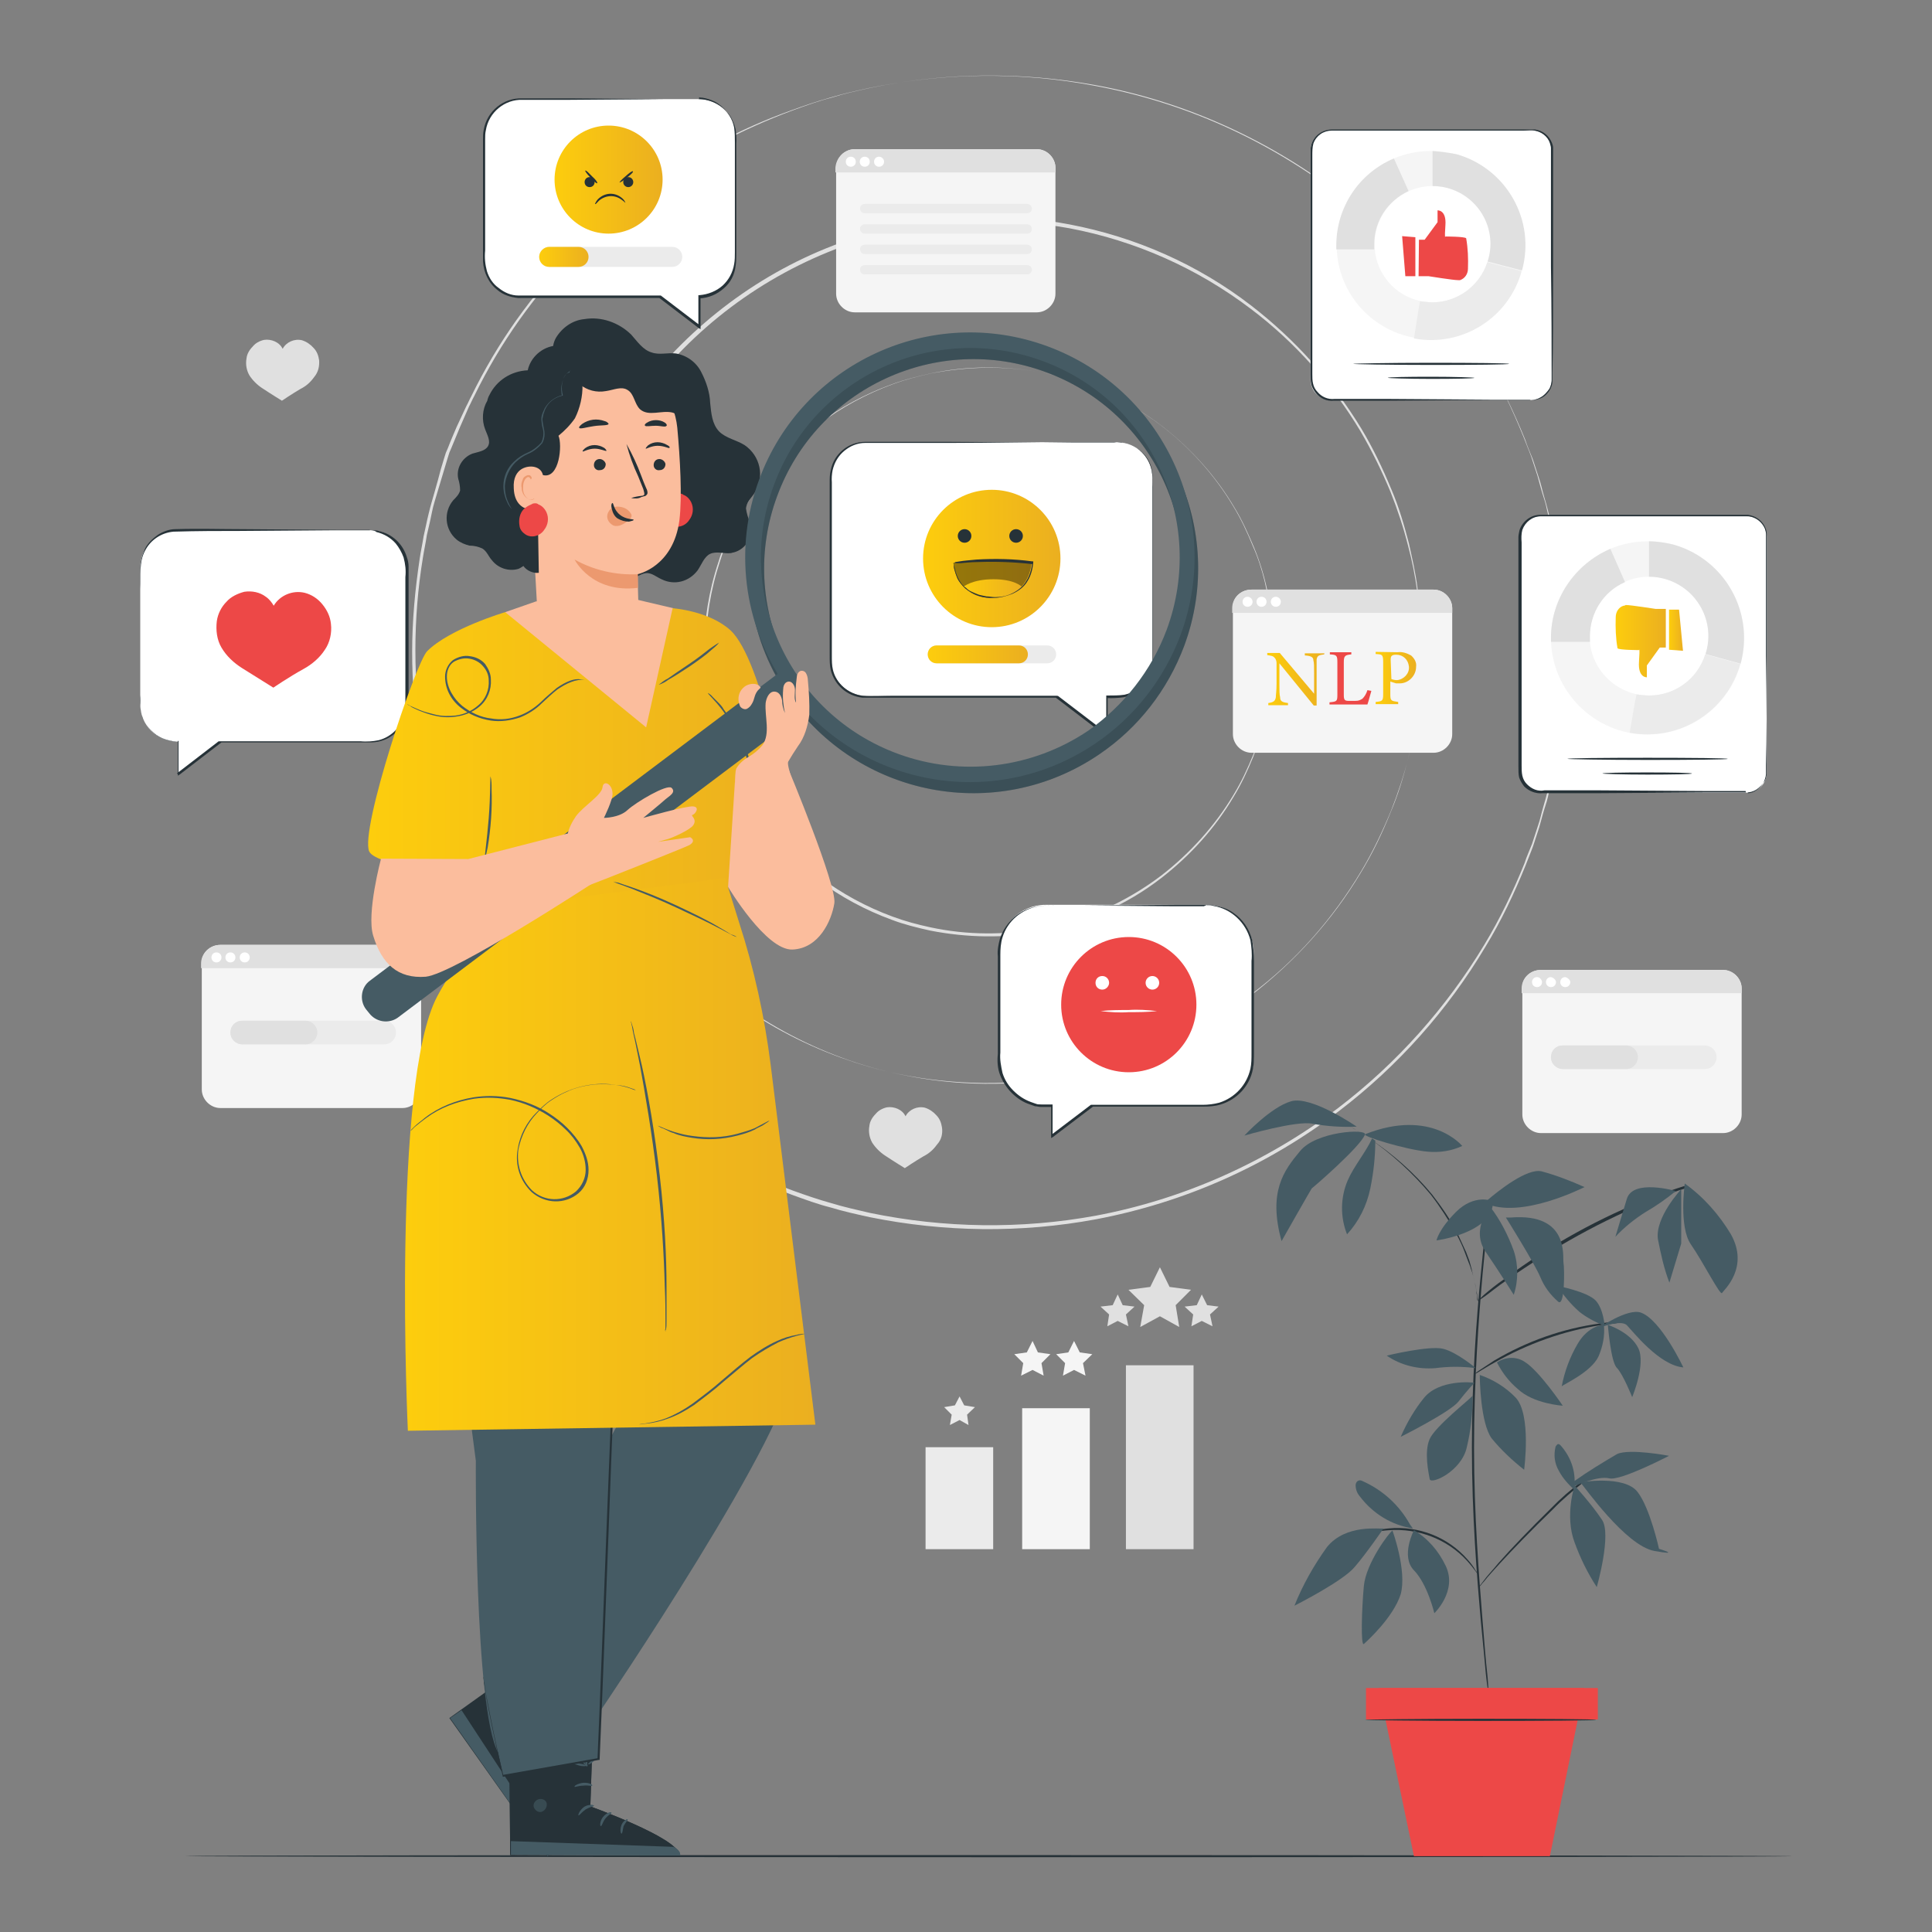 <svg xmlns="http://www.w3.org/2000/svg" xmlns:xlink="http://www.w3.org/1999/xlink" id="Layer_1" x="0px" y="0px" viewBox="0 0 540 540" style="enable-background:new 0 0 540 540;" xml:space="preserve"><rect x="0" y="0" width="540" height="540" fill="#808080" stroke="none"/><style type="text/css">	.st0{fill:#E0E0E0;}	.st1{fill:#263238;}	.st2{fill:#F5F5F5;}	.st3{fill:#FFFFFF;}	.st4{fill:#EBEBEB;}	.st5{fill:url(#SVGID_1_);}	.st6{fill:url(#SVGID_2_);}	.st7{opacity:0.4;enable-background:new    ;}	.st8{fill:url(#SVGID_3_);}	.st9{fill:#ED4847;}	.st10{fill:url(#SVGID_4_);}	.st11{fill:url(#SVGID_5_);}	.st12{fill:url(#SVGID_6_);}	.st13{fill:url(#SVGID_7_);}	.st14{fill:#455B64;}	.st15{fill:#FBBD9D;}	.st16{fill:#EC996F;}	.st17{opacity:0.6;}	.st18{fill:url(#SVGID_8_);}	.st19{fill:url(#SVGID_9_);}	.st20{opacity:0.3;}	.st21{fill:url(#SVGID_10_);}	.st22{fill:url(#SVGID_11_);}</style><title>What is Sentiment Analysis</title><g id="Layer_2_1_">	<g id="Layer_1-2">		<path class="st0" d="M89.2,100.7c-0.2-1.3-0.6-2.5-1.6-3.5c-0.8-0.9-1.9-1.7-3.2-2.1c-2.1-0.5-4.4,0.5-5.4,2.4   c-0.9-1.9-3.2-2.8-5.2-2.5c-1.3,0.3-2.4,0.9-3.2,1.9c-0.9,0.9-1.6,2.1-1.7,3.3c-0.3,1.6,0,3.3,0.8,4.7c0.9,1.4,2.2,2.7,3.6,3.6   c2.4,1.6,5.5,3.5,5.5,3.5s2.8-1.9,5.2-3.3c1.6-0.8,2.8-1.9,3.8-3.3C89,104,89.3,102.3,89.2,100.7z"></path>		<path class="st1" d="M501,518.8c0,0.2-100.5,0.3-224.6,0.3c-124,0-224.6-0.2-224.6-0.3c0-0.2,100.5-0.3,224.6-0.3   C400.5,518.5,501,518.7,501,518.8z"></path>		<path class="st0" d="M397.2,182.1c0,0,0-0.6,0-1.9c0-0.6,0-1.4,0-2.4s0-2.1-0.2-3.3c-0.2-1.3-0.2-2.7-0.3-4.3s-0.5-3.3-0.6-5   c-0.6-4.3-1.4-8.4-2.5-12.5c-1.3-5.2-3-10.3-4.9-15.1c-2.4-5.8-5.2-11.5-8.4-17c-7.9-13.2-18.3-24.9-30.6-34.2   c-15-11.4-32.3-19.1-50.8-22.6c-15.6-2.8-31.7-2.7-47.3,0.5c-5.5,1.1-10.9,2.7-16.1,4.6c-22.4,8.2-42,22.9-56,42.1   c-3.6,5-6.9,10.3-9.8,15.8c-0.6,1.4-1.4,2.8-2.1,4.3l-1.9,4.3c-1.1,3-2.4,5.8-3.3,8.8c-2.1,6.2-3.6,12.3-4.6,18.6   c-0.9,6.5-1.6,12.9-1.6,19.4c0,6.5,0.6,12.9,1.6,19.4c0.9,6.3,2.5,12.6,4.6,18.6c0.9,3,2.2,6,3.3,9c0.6,1.4,1.3,2.8,1.9,4.3   c0.6,1.4,1.4,2.8,2.1,4.3c2.8,5.5,6.2,10.9,9.8,15.8c14.2,19.2,33.6,33.9,56,42.1c5.2,1.9,10.7,3.5,16.1,4.6   c15.6,3.3,31.5,3.5,47.3,0.5c18.5-3.5,35.8-11.2,50.8-22.6c12.3-9.5,22.7-21,30.6-34.2c3.3-5.4,6-11,8.4-17   c2.1-4.9,3.6-9.9,4.9-15.1c1.1-4.7,1.9-8.8,2.5-12.5c0.2-1.9,0.5-3.5,0.6-5s0.2-3,0.3-4.3c0.2-1.3,0.2-2.4,0.2-3.3s0-1.7,0-2.4   C397.2,182.9,397.2,182.1,397.2,182.1s0,0.6,0,1.9c0,0.6,0,1.4,0,2.4s0,2.1-0.2,3.3c-0.2,1.3-0.2,2.7-0.3,4.3   c-0.2,1.6-0.3,3.3-0.6,5c-0.6,4.3-1.4,8.4-2.4,12.5c-1.3,5.2-3,10.3-4.9,15.1c-2.4,5.8-5.2,11.7-8.4,17   c-7.9,13.2-18.3,25.1-30.8,34.4c-15,11.5-32.5,19.2-50.9,22.7c-15.8,2.8-31.9,2.7-47.5-0.5c-5.5-1.1-10.9-2.7-16.2-4.6   c-22.6-8.2-42.1-22.9-56.3-42.3c-3.6-5-6.9-10.4-9.9-15.9c-0.6-1.4-1.4-2.8-2.1-4.3c-0.6-1.4-1.3-2.8-1.9-4.3   c-1.1-3-2.4-5.8-3.3-9c-2.1-6.2-3.6-12.3-4.6-18.8c-2.1-12.9-2.1-26,0-39c0.9-6.3,2.5-12.6,4.6-18.8c0.9-3,2.2-6,3.3-9   c0.6-1.4,1.3-2.8,1.9-4.3s1.4-2.8,2.1-4.3c2.8-5.5,6.2-10.9,9.9-15.9C193,90.8,212.5,76,235.1,67.8c5.4-1.9,10.7-3.5,16.2-4.6   c15.6-3.3,31.7-3.5,47.5-0.5c18.5,3.5,36,11.2,50.9,22.7c12.3,9.5,22.7,21.1,30.8,34.4c3.3,5.5,6,11.2,8.4,17   c2.1,4.9,3.6,10.1,4.9,15.1c0.9,4.1,1.9,8.4,2.4,12.5c0.2,1.9,0.5,3.5,0.6,5s0.2,3,0.3,4.3c0.2,1.3,0.2,2.4,0.2,3.3s0,1.7,0,2.4   C397.2,181.5,397.2,182.1,397.2,182.1z"></path>		<path class="st0" d="M437.6,182.1c0,0,0-0.9-0.2-2.7c0-0.8,0-1.9-0.2-3.2c0-1.3,0-2.8-0.2-4.4c-0.2-1.7-0.3-3.6-0.5-5.7   c-0.2-2.1-0.5-4.3-0.8-6.8c-0.6-4.9-1.7-10.4-3.3-16.7c-0.3-1.6-0.8-3.2-1.3-4.7c-0.5-1.6-0.9-3.3-1.4-5c-0.6-1.7-1.1-3.5-1.7-5.2   c-0.6-1.7-1.4-3.5-2.1-5.4c-3.2-7.9-6.8-15.5-11.2-22.7C404.3,82,390.4,66.3,374,53.9c-19.9-15.1-43.2-25.6-67.8-30.1   c-20.8-3.8-42.3-3.6-63.1,0.8c-3.6,0.8-7.3,1.6-10.7,2.7c-3.6,0.9-7.1,2.2-10.7,3.5c-14.5,5.4-28.2,12.6-40.7,21.9   c-6.5,4.7-12.5,9.9-18.1,15.6c-5.7,5.8-11,12-15.9,18.6s-9.3,13.7-13.1,21.1l-1.4,2.8c-0.5,0.9-0.9,1.9-1.4,2.8l-2.5,5.7l-2.4,5.8   l-0.6,1.4l-0.5,1.6l-0.9,3l-0.9,3l-0.9,3c-0.6,2.1-1.3,4.1-1.7,6.2s-0.9,4.1-1.4,6.3c-0.3,2.1-0.8,4.3-1.1,6.3   c-1.4,8.5-2.1,17.2-2.1,25.9c0,8.7,0.8,17.3,2.1,25.9c0.3,2.1,0.8,4.3,1.1,6.3l1.4,6.3c0.5,2.1,1.1,4.1,1.7,6.2l0.9,3l0.9,3l0.9,3   l0.5,1.6l0.6,1.4c0.8,1.9,1.6,3.9,2.4,5.8c0.9,1.9,1.7,3.8,2.5,5.7c0.5,0.9,0.9,1.9,1.4,2.8l1.4,2.8c3.8,7.4,8.2,14.5,13.1,21.1   s10.1,12.8,15.9,18.6c5.7,5.7,11.8,10.9,18.1,15.6c12.5,9.3,26.2,16.6,40.7,21.9c3.6,1.3,7.1,2.5,10.7,3.5   c3.6,1.1,7.3,1.9,10.7,2.7c20.8,4.3,42.3,4.6,63.1,0.8c24.6-4.6,47.8-15,67.8-30.1c16.4-12.5,30.3-28.1,40.9-45.7   c4.4-7.3,8-14.8,11.2-22.7c0.6-1.9,1.4-3.6,2.1-5.4l1.7-5.2c0.6-1.7,0.9-3.3,1.4-5c0.5-1.6,0.9-3.2,1.3-4.7   c1.4-5.5,2.5-11,3.3-16.7c0.3-2.5,0.6-4.7,0.8-6.8s0.3-3.9,0.5-5.7c0.2-1.7,0.2-3.2,0.2-4.4s0-2.4,0.2-3.2   C437.6,183.1,437.6,182.1,437.6,182.1s0,0.9,0,2.7v3.2c0,1.3,0,2.8-0.2,4.4c-0.2,1.7-0.3,3.6-0.5,5.7c-0.2,2.1-0.5,4.3-0.8,6.8   c-0.8,5.7-1.9,11.2-3.2,16.7c-0.3,1.6-0.8,3.2-1.3,4.7c-0.5,1.6-0.9,3.3-1.4,5c-0.6,1.7-1.1,3.5-1.7,5.2c-0.6,1.7-1.4,3.5-2.1,5.4   c-3.2,7.9-6.8,15.5-11.2,22.7c-10.6,17.8-24.4,33.3-40.9,45.9c-20,15.3-43.2,25.6-68,30.3c-21,3.9-42.4,3.6-63.2-0.6   c-3.6-0.8-7.3-1.6-10.9-2.7c-3.6-0.9-7.1-2.2-10.7-3.5c-14.7-5.4-28.4-12.8-40.9-21.9c-6.5-4.7-12.5-10.1-18.3-15.6   c-5.7-5.8-11-12-15.9-18.6c-4.9-6.8-9.3-13.9-13.2-21.3l-1.4-2.8c-0.5-0.9-0.9-1.9-1.4-2.8l-2.7-5.8c-0.8-1.9-1.6-3.9-2.4-6   l-0.6-1.4l-0.5-1.6l-0.9-3l-0.9-3l-0.9-3.2c-0.6-2.1-1.3-4.1-1.7-6.2c-0.5-2.1-0.9-4.3-1.4-6.3c-0.3-2.1-0.8-4.3-1.1-6.3   c-1.4-8.7-2.1-17.3-2.1-26s0.8-17.3,2.1-26c0.3-2.1,0.8-4.3,1.1-6.3c0.5-2.1,0.9-4.3,1.4-6.3c0.5-2.1,1.1-4.1,1.7-6.2l0.9-3.2   l0.8-3l0.9-3l0.5-1.6l0.6-1.4c0.8-2.1,1.6-3.9,2.4-5.8l2.7-5.8c0.5-0.9,0.9-1.9,1.4-2.8l1.4-2.8c3.8-7.4,8.2-14.5,13.1-21.1   c4.9-6.6,10.3-12.8,15.9-18.6c5.7-5.7,11.8-10.9,18.3-15.6c12.5-9.3,26.3-16.7,40.9-21.9c3.6-1.3,7.1-2.5,10.7-3.5   c3.6-1.1,7.3-1.9,10.9-2.7c20.8-4.3,42.3-4.6,63.2-0.6c24.8,4.6,47.9,15,68,30.3c16.4,12.6,30.3,28.2,41,45.9   c4.4,7.3,8,14.8,11.2,22.7c0.6,1.9,1.4,3.6,2.1,5.4l1.7,5.2c0.6,1.7,0.9,3.3,1.4,5c0.5,1.6,0.9,3.2,1.3,4.7   c1.4,5.5,2.4,11,3.2,16.7c0.3,2.5,0.6,4.7,0.8,6.8c0.2,2.1,0.3,3.9,0.5,5.7c0.2,1.7,0.2,3.2,0.2,4.4v3.2   C437.6,181.3,437.6,182.1,437.6,182.1z"></path>		<path class="st0" d="M355.9,182.1c0,0,0-0.5,0-1.3s0-2.1-0.2-3.8c-0.3-4.9-1.1-9.6-2.2-14.4c-0.8-3.3-1.9-6.8-3.3-9.9   c-1.6-3.9-3.3-7.6-5.5-11.2c-5.2-8.7-12.1-16.4-20.2-22.6c-9.8-7.4-21.3-12.5-33.3-14.8c-10.3-1.9-20.8-1.7-31.1,0.3   c-3.6,0.8-7.1,1.7-10.6,3c-14.7,5.4-27.6,15-36.8,27.6c-2.4,3.3-4.6,6.8-6.5,10.4c-0.9,1.9-1.7,3.6-2.7,5.5   c-0.8,1.9-1.6,3.8-2.2,5.8c-5.4,16.2-5.4,33.8,0,50c0.6,2.1,1.4,3.9,2.2,5.8c0.8,1.9,1.7,3.8,2.7,5.7c1.9,3.6,4.1,7.1,6.5,10.4   c9.3,12.6,22.1,22.2,36.8,27.6c3.5,1.3,6.9,2.2,10.6,3c10.3,2.2,20.8,2.2,31.1,0.3c12.1-2.2,23.5-7.3,33.4-14.8   c8-6.2,15-13.9,20.2-22.6c2.2-3.6,3.9-7.3,5.5-11.2c1.3-3.3,2.4-6.6,3.3-9.9c1.3-4.7,1.9-9.5,2.2-14.4c0.2-1.6,0.2-3,0.2-3.8   C355.9,182.6,355.9,182.1,355.9,182.1s0,1.7-0.2,5c-0.5,8.4-2.4,16.6-5.4,24.4c-1.6,3.9-3.3,7.6-5.5,11.2   c-5.2,8.8-12.1,16.4-20.2,22.7c-9.8,7.6-21.3,12.6-33.4,15c-10.4,1.9-21,1.7-31.2-0.3c-3.6-0.8-7.3-1.7-10.7-3   c-14.8-5.4-27.8-15-37.1-27.8c-2.4-3.3-4.6-6.8-6.5-10.4c-0.9-1.9-1.9-3.8-2.7-5.7c-0.8-1.9-1.6-3.9-2.2-5.8   c-5.4-16.4-5.4-34.1,0-50.3c0.6-2.1,1.4-3.9,2.2-5.8c0.8-1.9,1.7-3.8,2.7-5.7c1.9-3.6,4.1-7.1,6.5-10.4   c9.3-12.8,22.2-22.4,37.1-27.8c3.5-1.3,7.1-2.2,10.7-3c10.3-2.2,20.8-2.2,31.2-0.3c12.1,2.4,23.7,7.4,33.6,15   c8,6.2,15,13.9,20.2,22.7c2.2,3.6,3.9,7.4,5.5,11.2c3.2,7.7,4.9,16.1,5.4,24.4C355.9,180.4,355.9,182.1,355.9,182.1z"></path>		<path class="st2" d="M238.9,41.7h50.9c2.8,0,5.2,2.4,5.2,5.2v35.2c0,2.8-2.4,5.2-5.2,5.2h-50.9c-2.8,0-5.2-2.4-5.2-5.2V46.9   C233.7,44.1,236,41.7,238.9,41.7z"></path>		<path class="st0" d="M238.9,41.7h50.9c2.8,0,5.2,2.4,5.2,5.2l0,0v1.3l0,0h-61.5l0,0v-1.3C233.7,44.1,236,41.7,238.9,41.7z"></path>		<path class="st3" d="M239.2,45.2c0,0.8-0.6,1.4-1.4,1.4c-0.8,0-1.4-0.6-1.4-1.4s0.6-1.4,1.4-1.4l0,0   C238.6,43.8,239.2,44.4,239.2,45.2L239.2,45.2z"></path>		<path class="st3" d="M243.1,45.2c0,0.8-0.6,1.4-1.4,1.4s-1.4-0.6-1.4-1.4s0.6-1.4,1.4-1.4S243.1,44.4,243.1,45.2L243.1,45.2z"></path>		<path class="st3" d="M247.1,45.2c0,0.8-0.6,1.4-1.4,1.4c-0.8,0-1.4-0.6-1.4-1.4s0.6-1.4,1.4-1.4C246.4,43.8,247.1,44.4,247.1,45.2   L247.1,45.2z"></path>		<path class="st4" d="M241.7,57h45.4c0.8,0,1.3,0.6,1.3,1.3l0,0c0,0.8-0.6,1.3-1.3,1.3h-45.4c-0.8,0-1.3-0.6-1.3-1.3l0,0   C240.3,57.7,240.9,57,241.7,57z"></path>		<path class="st4" d="M241.7,62.7h45.4c0.8,0,1.3,0.6,1.3,1.3l0,0c0,0.8-0.6,1.3-1.3,1.3h-45.4c-0.8,0-1.3-0.6-1.3-1.3l0,0   C240.3,63.3,240.9,62.7,241.7,62.7z"></path>		<path class="st4" d="M241.7,68.4h45.4c0.8,0,1.3,0.6,1.3,1.3l0,0c0,0.8-0.6,1.3-1.3,1.3h-45.4c-0.8,0-1.3-0.6-1.3-1.3l0,0   C240.3,69,240.9,68.4,241.7,68.4z"></path>		<path class="st4" d="M241.7,74.1h45.4c0.8,0,1.3,0.6,1.3,1.3l0,0c0,0.8-0.6,1.3-1.3,1.3h-45.4c-0.8,0-1.3-0.6-1.3-1.3l0,0   C240.3,74.7,240.9,74.1,241.7,74.1z"></path>		<path class="st2" d="M430.7,271.1h50.9c2.8,0,5.2,2.4,5.2,5.2v35.2c0,2.8-2.4,5.2-5.2,5.2h-50.9c-2.8,0-5.2-2.4-5.2-5.2v-35.2   C425.3,273.4,427.7,271.1,430.7,271.1z"></path>		<path class="st0" d="M430.7,271.1h50.9c2.8,0,5.2,2.4,5.2,5.2l0,0v1.3l0,0h-61.5l0,0v-1.3C425.3,273.4,427.7,271.1,430.7,271.1z"></path>		<path class="st3" d="M431,274.5c0,0.8-0.6,1.4-1.4,1.4s-1.4-0.6-1.4-1.4c0-0.8,0.6-1.4,1.4-1.4S431,273.9,431,274.5L431,274.5z"></path>		<path class="st3" d="M434.9,274.5c0,0.8-0.6,1.4-1.4,1.4c-0.8,0-1.4-0.6-1.4-1.4c0-0.8,0.6-1.4,1.4-1.4l0,0   C434.3,273.3,434.9,273.9,434.9,274.5z"></path>		<path class="st3" d="M438.9,274.5c0,0.8-0.6,1.4-1.4,1.4c-0.8,0-1.4-0.6-1.4-1.4c0-0.8,0.6-1.4,1.4-1.4l0,0   C438.2,273.3,438.9,273.9,438.9,274.5z"></path>		<path class="st4" d="M436.8,292.2h39.7c1.7,0,3.3,1.4,3.3,3.3l0,0c0,1.7-1.4,3.3-3.3,3.3h-39.7c-1.7,0-3.3-1.4-3.3-3.3l0,0   C433.5,293.6,434.9,292.2,436.8,292.2z"></path>		<path class="st0" d="M436.8,292.2h17.7c1.7,0,3.3,1.4,3.3,3.3l0,0c0,1.7-1.4,3.3-3.3,3.3h-17.7c-1.7,0-3.3-1.4-3.3-3.3l0,0   C433.5,293.6,434.9,292.2,436.8,292.2z"></path>		<path class="st2" d="M61.6,264.1h50.9c2.8,0,5.2,2.4,5.2,5.2v35.2c0,2.8-2.4,5.2-5.2,5.2H61.6c-2.8,0-5.2-2.4-5.2-5.2v-35.2   C56.2,266.5,58.6,264.1,61.6,264.1z"></path>		<path class="st0" d="M61.6,264.1h50.9c2.8,0,5.2,2.4,5.2,5.2l0,0v1.3l0,0H56.2l0,0v-1.3C56.2,266.5,58.6,264.1,61.6,264.1   L61.6,264.1z"></path>		<path class="st3" d="M61.9,267.6c0,0.8-0.6,1.4-1.4,1.4c-0.8,0-1.4-0.6-1.4-1.4c0-0.8,0.6-1.4,1.4-1.4l0,0   C61.3,266.2,61.9,266.8,61.9,267.6z"></path>		<path class="st3" d="M65.8,267.6c0,0.8-0.6,1.4-1.4,1.4c-0.8,0-1.4-0.6-1.4-1.4c0-0.8,0.6-1.4,1.4-1.4l0,0   C65.2,266.2,65.8,266.8,65.8,267.6z"></path>		<path class="st3" d="M69.8,267.6c0,0.8-0.6,1.4-1.4,1.4s-1.4-0.6-1.4-1.4c0-0.8,0.6-1.4,1.4-1.4S69.8,266.8,69.8,267.6L69.8,267.6   z"></path>		<path class="st4" d="M67.7,285.3h39.7c1.7,0,3.3,1.4,3.3,3.3l0,0c0,1.7-1.4,3.3-3.3,3.3H67.7c-1.7,0-3.3-1.4-3.3-3.3l0,0   C64.4,286.7,65.8,285.3,67.7,285.3z"></path>		<path class="st0" d="M67.7,285.3h17.7c1.7,0,3.3,1.4,3.3,3.3l0,0c0,1.7-1.4,3.3-3.3,3.3H67.7c-1.7,0-3.3-1.4-3.3-3.3l0,0   C64.4,286.7,65.8,285.3,67.7,285.3z"></path>		<path class="st2" d="M349.8,164.8h50.9c2.8,0,5.2,2.4,5.2,5.2v35.2c0,2.8-2.4,5.2-5.2,5.2h-50.9c-2.8,0-5.2-2.4-5.2-5.2V170   C344.4,167.1,346.8,164.8,349.8,164.8z"></path>		<path class="st0" d="M349.8,164.8h50.9c2.8,0,5.2,2.4,5.2,5.2l0,0v1.3l0,0h-61.5l0,0V170C344.4,167.1,346.8,164.8,349.8,164.8   L349.8,164.8z"></path>		<path class="st3" d="M350.1,168.2c0,0.8-0.6,1.4-1.4,1.4c-0.8,0-1.4-0.6-1.4-1.4c0-0.8,0.6-1.4,1.4-1.4l0,0   C349.4,166.8,350.1,167.4,350.1,168.2L350.1,168.2z"></path>		<path class="st3" d="M354,168.2c0,0.8-0.6,1.4-1.4,1.4s-1.4-0.6-1.4-1.4c0-0.8,0.6-1.4,1.4-1.4l0,0   C353.4,166.8,354,167.4,354,168.2L354,168.2z"></path>		<path class="st3" d="M358,168.2c0,0.8-0.6,1.4-1.4,1.4c-0.8,0-1.4-0.6-1.4-1.4c0-0.8,0.6-1.4,1.4-1.4l0,0   C357.3,166.8,358,167.4,358,168.2L358,168.2z"></path>		<polygon class="st0" points="324.2,354.2 326.9,359.7 332.9,360.5 328.6,364.8 329.6,370.9 324.2,367.9 318.7,370.9 319.8,364.8    315.4,360.5 321.5,359.7   "></polygon>		<polygon class="st0" points="312.4,361.8 313.8,364.8 317.1,365.2 314.7,367.4 315.4,370.7 312.4,369.2 309.5,370.7 310,367.4    307.6,365.2 311,364.8   "></polygon>		<polygon class="st0" points="335.9,361.8 337.4,364.8 340.6,365.2 338.2,367.4 338.9,370.7 335.9,369.2 333,370.7 333.5,367.4    331.1,365.2 334.5,364.8   "></polygon>		<polygon class="st2" points="288.6,374.8 290.1,378 293.6,378.5 291.1,381 291.7,384.5 288.6,382.9 285.4,384.5 286,381    283.5,378.5 287,378   "></polygon>		<polygon class="st2" points="300.2,374.8 301.8,378 305.3,378.5 302.7,381 303.4,384.5 300.2,382.9 297.1,384.5 297.7,381    295.2,378.5 298.6,378   "></polygon>		<polygon class="st4" points="268.2,390.3 269.5,392.8 272.5,393.3 270.3,395.4 270.7,398.3 268.2,396.9 265.5,398.3 266,395.4    263.9,393.3 266.9,392.8   "></polygon>		<rect x="258.7" y="404.5" class="st4" width="18.9" height="28.5"></rect>		<rect x="285.7" y="393.6" class="st2" width="18.9" height="39.4"></rect>		<rect x="314.7" y="381.6" class="st0" width="18.9" height="51.4"></rect>		<path class="st0" d="M263.3,315.2c-0.2-1.3-0.6-2.5-1.6-3.5c-0.8-0.9-1.9-1.7-3.2-2.1c-2.1-0.5-4.4,0.5-5.4,2.4   c-0.9-1.9-3.2-2.8-5.2-2.5c-1.3,0.3-2.4,0.9-3.2,1.9c-0.9,0.9-1.6,2.1-1.7,3.3c-0.3,1.6,0,3.3,0.8,4.7c0.9,1.4,2.2,2.7,3.6,3.6   c2.4,1.6,5.5,3.5,5.5,3.5s2.8-1.9,5.2-3.3c1.6-0.8,2.8-1.9,3.8-3.3C263.2,318.5,263.5,316.8,263.3,315.2z"></path>		<path class="st3" d="M312.2,123.6h-70c-5.5,0-9.9,4.4-9.9,9.9l0,0v51.1c0,5.5,4.4,9.9,9.9,9.9l0,0h53.2l14,10.7v-10.7h2.8   c5.5,0,9.9-4.4,9.9-9.9l0,0v-51.1C322.1,128,317.7,123.6,312.2,123.6L312.2,123.6z"></path>		<path class="st1" d="M312.2,123.6c0,0,0.2,0,0.5,0c0.3,0,0.8,0,1.1,0.2c1.6,0.2,3,0.8,4.3,1.7c2.1,1.4,3.5,3.6,3.9,6   c0.2,1.6,0.3,3.2,0.2,4.7c0,1.7,0,3.5,0,5.4c0,7.4,0,16.6,0,26.8c0,5.2,0,10.7,0,16.6c0,4.7-3.5,9-8.2,9.9   c-1.6,0.2-3.2,0.3-4.7,0.2l0.3-0.3c0,3.3,0,6.9,0,10.7v0.5l-0.5-0.3l-14-10.7h0.2h-46.1c-2.8,0-5.5,0-8.2,0   c-4.3-0.5-7.7-3.5-8.8-7.7c-0.3-1.3-0.3-2.7-0.3-3.9c0-2.7,0-5.2,0-7.9c0-10.4,0-20.3,0-30c0-2.4,0-4.7,0-7.1c0-1.1,0-2.4,0-3.5   c0-1.1,0-2.4,0.3-3.5c0.9-4.6,5-7.9,9.6-7.9h23.7l34.2,0.2h9.3h2.4C311.9,123.6,312.2,123.6,312.2,123.6s-0.3,0-0.8,0h-2.4h-9.3   l-34.2,0.2h-23.7c-2.1,0-4.1,0.8-5.8,2.2c-1.7,1.4-2.8,3.3-3.3,5.5c-0.2,1.1-0.3,2.2-0.2,3.3c0,1.1,0,2.4,0,3.5c0,2.4,0,4.7,0,7.1   c0,9.6,0,19.6,0,30c0,2.5,0,5.2,0,7.9c0,1.3,0,2.7,0.3,3.9c0.9,3.9,4.4,6.8,8.4,7.3c2.7,0.2,5.4,0,8.2,0h46.1h0.2l0,0l14,10.7   l-0.5,0.2c0-3.8,0-7.4,0-10.7v-0.3h0.3c1.6,0,3.2,0,4.7-0.2c4.4-0.9,7.7-4.7,7.9-9.3c0-5.8,0-11.4,0-16.6c0-10.4,0-19.4,0-26.8   c0-1.9,0-3.6,0-5.4c0.2-1.6,0-3.2-0.2-4.6c-0.8-3.9-3.9-7.1-8-7.7C312.7,123.6,312.2,123.6,312.2,123.6z"></path>		<path class="st4" d="M292.7,185.4h-30.9c-1.4,0-2.5-1.1-2.5-2.5l0,0l0,0c0-1.4,1.1-2.5,2.5-2.5l0,0h30.9c1.4,0,2.5,1.1,2.5,2.5   l0,0l0,0C295.2,184.3,294.1,185.4,292.7,185.4L292.7,185.4z"></path>					<linearGradient id="SVGID_1_" gradientUnits="userSpaceOnUse" x1="259.17" y1="924.888" x2="287.323" y2="924.888" gradientTransform="matrix(1 0 0 1 0 -741.994)">			<stop offset="0" style="stop-color:#FDCD0D"></stop>			<stop offset="1" style="stop-color:#EBAF20"></stop>		</linearGradient>		<path class="st5" d="M284.8,185.4h-23c-1.4,0-2.5-1.1-2.5-2.5l0,0l0,0c0-1.4,1.1-2.5,2.5-2.5l0,0h23c1.4,0,2.5,1.1,2.5,2.5l0,0   l0,0C287.3,184.3,286.2,185.4,284.8,185.4L284.8,185.4z"></path>					<linearGradient id="SVGID_2_" gradientUnits="userSpaceOnUse" x1="257.877" y1="898.075" x2="296.432" y2="898.075" gradientTransform="matrix(1 0 0 1 0 -741.994)">			<stop offset="0" style="stop-color:#FDCD0D"></stop>			<stop offset="1" style="stop-color:#EBAF20"></stop>		</linearGradient>		<circle class="st6" cx="277.2" cy="156.1" r="19.2"></circle>		<circle class="st1" cx="269.6" cy="149.8" r="1.9"></circle>		<circle class="st1" cx="284" cy="149.8" r="1.9"></circle>		<path class="st7" d="M266.5,157.3c0.2,5.5,4.7,9.9,10.3,9.8c0.2,0,0.5,0,0.6,0c10.7-0.2,10.9-9.8,10.9-9.8   C281.1,156.4,273.7,156.4,266.5,157.3z"></path>					<linearGradient id="SVGID_3_" gradientUnits="userSpaceOnUse" x1="269.241" y1="906.461" x2="285.41" y2="906.461" gradientTransform="matrix(1 0 0 1 0 -741.994)">			<stop offset="0" style="stop-color:#FDCD0D"></stop>			<stop offset="1" style="stop-color:#EBAF20"></stop>		</linearGradient>		<path class="st8" d="M269.3,164c0,0,2.4-2.1,8.4-2.1s7.9,2.1,7.9,2.1c-2.1,2.2-5,3.3-8.2,3C270.9,166.6,269.3,164,269.3,164z"></path>		<path class="st1" d="M266.5,157.3c0.2,0,0.3,0,0.5-0.2l1.3-0.2c1.1-0.2,2.7-0.3,4.6-0.5c5.2-0.3,10.4-0.2,15.6,0.5h0.3v0.3   c-0.2,1.9-0.6,3.6-1.6,5.2c-0.9,1.6-2.5,2.8-4.3,3.6c-1.6,0.6-3.3,1.1-5,1.1c-3,0.2-6-0.8-8.2-2.7c-0.8-0.8-1.6-1.7-2.1-2.7   c-0.3-0.8-0.6-1.6-0.8-2.4c-0.2-0.5-0.2-1.1-0.2-1.6C266.5,157.7,266.5,157.5,266.5,157.3c0,0,0.2,0.8,0.5,2.1   c0.2,0.8,0.5,1.6,0.9,2.4c0.5,0.9,1.1,1.9,2.1,2.5c0.5,0.5,0.9,0.8,1.6,1.1s1.3,0.6,1.9,0.8c0.6,0.2,1.4,0.3,2.2,0.5   c0.8,0,1.6,0.2,2.4,0.2c1.7,0,3.3-0.3,4.9-1.1c1.6-0.8,3-1.9,3.9-3.5c0.9-1.4,1.4-3.2,1.6-4.9l0.3,0.3c-5.2-0.6-10.4-0.8-15.6-0.6   c-1.9,0-3.5,0.2-4.6,0.3h-1.3C266.8,157.3,266.6,157.3,266.5,157.3z"></path>		<path class="st3" d="M337.3,252.9h-45.1c-7.1,0-12.9,5.8-12.9,12.9V296c0,7.1,5.8,12.9,12.9,12.9h1.9v8.5l11.2-8.5h32.2   c7.1,0,12.9-5.8,12.9-12.9v-30.1C350.2,258.8,344.4,252.9,337.3,252.9z"></path>		<path class="st1" d="M337.3,252.9c0,0,0.2,0,0.5,0c0.5,0,0.9,0,1.6,0.2c1.9,0.3,3.8,0.9,5.4,2.1c2.5,1.7,4.4,4.4,5.2,7.6   c0.3,1.9,0.5,3.9,0.5,5.8c0,2.1,0,4.3,0,6.6c0,4.6,0,9.6,0,15.1c0,1.4,0,2.7,0,4.1c0,1.4,0,2.8-0.3,4.4c-0.9,4.7-4.4,8.5-9,9.9   c-1.6,0.5-3.2,0.6-4.9,0.6h-9.9h-21.1h0.2l-11.2,8.5l-0.5,0.3v-0.6c0-1.4,0-3,0-4.6c0-1.3,0-2.7,0-3.8l0.3,0.3c-0.9,0-2.1,0-3.2,0   c-0.5,0-1.1-0.2-1.6-0.2c-0.5-0.2-0.9-0.3-1.4-0.5c-1.9-0.6-3.6-1.7-5.2-3.3c-1.4-1.4-2.5-3.2-3.2-5s-0.8-3.9-0.6-5.8   c0-7.7,0-15.1,0-22.1c0-1.7,0-3.5,0-5.2c-0.2-1.7,0.2-3.5,0.6-5c1.6-4.7,5.5-8.2,10.6-9c1.4-0.2,3-0.2,4.4-0.2h8.4l25.1,0.2h6.8   h1.7C337.1,252.9,337.3,253.1,337.3,252.9c0,0-0.2,0-0.6,0h-1.7h-6.8l-25.1,0.2h-8.4c-1.4,0-3,0-4.4,0.2   c-4.7,0.8-8.7,4.1-10.1,8.7c-0.5,1.6-0.6,3.3-0.6,4.9c0,1.7,0,3.5,0,5.2c0,7.1,0,14.5,0,22.1c-0.2,1.9,0.2,3.8,0.6,5.7   c0.6,1.9,1.6,3.5,3,4.9c1.4,1.4,3,2.5,4.9,3.2c0.5,0.2,0.9,0.3,1.4,0.5c0.5,0.2,0.9,0.2,1.4,0.2c0.9,0,2.1,0,3,0h0.3v8.8l-0.5-0.2   l11.2-8.5l0,0h0.2h21.1h9.9c1.6,0,3.2-0.2,4.7-0.6c4.4-1.4,7.7-5,8.7-9.5c0.3-1.4,0.3-2.8,0.3-4.3c0-1.4,0-2.8,0-4.1   c0-5.5,0-10.6,0-15.1c0-2.4,0-4.4,0-6.6c0.2-1.9,0-3.9-0.3-5.8c-1.3-5-5.4-8.8-10.4-9.6c-0.5-0.2-0.9-0.2-1.4-0.2   C337.4,253.1,337.3,252.9,337.3,252.9z"></path>		<circle class="st9" cx="315.5" cy="280.8" r="18.9"></circle>		<path class="st3" d="M310,274.7c0,0.9-0.8,1.9-1.9,1.9s-1.9-0.8-1.9-1.9s0.8-1.9,1.9-1.9l0,0C309.2,272.8,310,273.7,310,274.7   L310,274.7z"></path>		<circle class="st3" cx="322.1" cy="274.7" r="1.9"></circle>		<path class="st3" d="M323.4,282.6c-2.7,0.3-5.2,0.3-7.9,0.3c-2.7,0.2-5.2,0-7.9-0.3c2.7-0.3,5.2-0.3,7.9-0.3   C318,282.1,320.7,282.3,323.4,282.6z"></path>		<path class="st3" d="M103.5,148.2H49.6c-5.7,0-10.4,4.6-10.4,10.4v38.3c0,5.7,4.6,10.4,10.4,10.4h0.2v9l11.7-9h42.1   c5.7,0,10.4-4.6,10.4-10.4v-38.3C113.8,152.8,109.2,148.2,103.5,148.2z"></path>		<path class="st1" d="M103.5,148.2c0,0,0.2,0,0.6,0c0.6,0,1.1,0,1.7,0.2c3.8,0.8,6.8,3.6,7.9,7.3c0.3,0.8,0.5,1.7,0.5,2.7   s0,1.9,0,2.8c0,3.9,0,8.5,0,13.6s0,10.6,0,16.6c0,1.6,0,3,0,4.6c0.2,1.6-0.2,3.2-0.8,4.7c-1.3,3.2-3.9,5.7-7.3,6.5   c-0.8,0.2-1.7,0.3-2.5,0.3h-2.5h-5.4H84.9H61.7h0.2l-11.7,9l-0.5,0.3V216c0-0.9,0-2.1,0-3.2V207l0.3,0.3c-1.1,0-2.2-0.2-3.3-0.5   s-2.1-0.8-3-1.4c-1.7-1.3-3.2-3-3.9-5c-0.3-0.9-0.6-2.1-0.6-3.2c0-1.1,0-2.1,0-3.2c0-2.1,0-4.1,0-6.2c0-8.2,0-16.1,0-23.5   c0-1.9,0-3.8,0-5.5c0-1.9,0.5-3.6,1.3-5.4c0.8-1.6,2.1-2.8,3.6-3.9c1.4-0.9,3.2-1.6,4.9-1.6c6.6-0.2,12.8,0,18.5,0l26.7,0.2h7.3   h1.9C103.2,148.2,103.4,148.2,103.5,148.2c0,0-0.2,0-0.6,0H101h-7.3l-26.7,0.2c-5.7,0-11.8,0-18.5,0.2c-3.5,0.3-6.5,2.4-8,5.4   c-1.7,3.2-1.1,6.9-1.3,10.6c0,7.6,0,15.3,0,23.5c0,2.1,0,4.1,0,6.2c-0.2,2.1,0,4.1,0.6,6.2c0.8,1.9,2.1,3.6,3.8,4.9   c0.8,0.6,1.9,1.1,2.8,1.4c0.9,0.3,2.1,0.5,3.2,0.5h0.3v9.1l-0.5-0.2l11.7-9l0,0h0.2h23.2h10.9h5.4c1.7,0.2,3.5,0,5-0.3   c3.2-0.8,5.8-3.2,6.9-6.2c0.5-1.4,0.8-3,0.6-4.6c0-1.6,0-3.2,0-4.6c0-6,0-11.5,0-16.6c0-5,0-9.6,0-13.6c0.2-1.9,0-3.6-0.5-5.5   c-0.5-1.4-1.3-2.8-2.2-3.9c-1.4-1.6-3.3-2.7-5.4-3.2C105,148.4,104.2,148.2,103.5,148.2z"></path>		<path class="st9" d="M92.5,174.4c-0.2-2.1-1.1-3.9-2.4-5.5c-1.3-1.6-3-2.7-4.9-3.2c-3.3-0.8-6.9,0.6-8.7,3.6   c-0.5-0.9-1.3-1.9-2.2-2.5c-1.7-1.3-3.9-1.7-6-1.4c-1.9,0.5-3.8,1.4-5,2.8c-1.4,1.4-2.4,3.3-2.7,5.4c-0.3,2.5,0,5.2,1.3,7.4   c1.4,2.4,3.5,4.3,5.7,5.7c3.8,2.4,8.8,5.5,8.8,5.5s4.4-3,8.4-5.2c2.4-1.3,4.6-3.2,6-5.4C92.2,179.6,92.8,176.9,92.5,174.4z"></path>		<path class="st3" d="M195.2,27.7h-49.5c-5.7,0-10.4,4.6-10.4,10.4l0,0v34.7c0,5.7,4.6,10.4,10.4,10.4l0,0h39l11,8.4v-8.4   c5.5-0.3,9.9-4.7,9.9-10.4V38.1C205.6,32.4,201,27.7,195.2,27.7L195.2,27.7z"></path>		<path class="st1" d="M195.2,27.7c3.6,0,7.1,1.9,9,4.9c0.6,1.1,1.1,2.2,1.4,3.5c0.2,1.4,0.3,2.8,0.2,4.1c0,5.8,0,12.9,0,21.1   c0,2.1,0,4.1,0,6.3c0,1.1,0,2.2,0,3.3c0,1.1,0,2.2-0.2,3.5c-0.3,2.4-1.4,4.6-3.3,6.2c-1.9,1.7-4.3,2.7-6.8,2.8l0.3-0.3   c0,2.7,0,5.5,0,8.4v0.5l-0.5-0.3l-11-8.4h0.2h-33.3c-2.1,0-4.3,0-6.3,0c-2.2-0.2-4.3-0.9-5.8-2.2c-2.5-1.9-3.9-4.9-4.1-8   c0-0.9,0-2.1,0-3c0-8,0-15.6,0-23c0-1.9,0-3.6,0-5.4c0-0.9,0-1.7,0-2.7c0-0.9,0-1.7,0.2-2.7c0.9-5.2,5.5-9,10.7-8.8h4.6h8.7   l26.2,0.2h7.1h1.9C195,27.7,195.2,27.7,195.2,27.7s-0.2,0-0.6,0h-1.9h-7.1l-26.2,0.2h-8.7h-4.6c-5-0.2-9.5,3.5-10.3,8.5   c-0.2,0.8-0.2,1.7-0.2,2.5c0,0.9,0,1.7,0,2.7c0,1.7,0,3.6,0,5.4c0,7.3,0,15,0,23c-0.2,2.1,0,3.9,0.5,5.8c0.6,1.9,1.7,3.6,3.3,4.7   c1.6,1.3,3.5,2.1,5.5,2.1s4.1,0,6.3,0h33.3h0.2l0,0l11,8.4l-0.5,0.2c0-3,0-5.8,0-8.4v-0.3h0.3c2.4-0.2,4.7-1.1,6.5-2.7   c1.7-1.6,2.8-3.6,3.2-6c0.2-1.1,0.2-2.2,0.2-3.3c0-1.1,0-2.2,0-3.3c0-2.2,0-4.3,0-6.3c0-8.2,0-15.3,0-21.1c0-1.4,0-2.7-0.2-4.1   c-0.6-3.2-2.7-5.8-5.4-7.3c-1.1-0.5-2.2-0.9-3.5-1.1c-0.5,0-0.8,0-0.9-0.2C195.5,27.7,195.3,27.7,195.2,27.7z"></path>		<path class="st4" d="M153.5,69h34.4c1.6,0,2.8,1.3,2.8,2.8l0,0c0,1.6-1.3,2.8-2.8,2.8h-34.4c-1.6,0-2.8-1.3-2.8-2.8l0,0   C150.7,70.3,152,69,153.5,69z"></path>					<linearGradient id="SVGID_4_" gradientUnits="userSpaceOnUse" x1="150.76" y1="813.85" x2="164.639" y2="813.85" gradientTransform="matrix(1 0 0 1 0 -741.994)">			<stop offset="0" style="stop-color:#FDCD0D"></stop>			<stop offset="1" style="stop-color:#EBAF20"></stop>		</linearGradient>		<path class="st10" d="M153.5,69h8.2c1.6,0,2.8,1.3,2.8,2.8l0,0c0,1.6-1.3,2.8-2.8,2.8h-8.2c-1.6,0-2.8-1.3-2.8-2.8l0,0   C150.7,70.3,152,69,153.5,69z"></path>					<linearGradient id="SVGID_5_" gradientUnits="userSpaceOnUse" x1="154.9" y1="792.241" x2="185.184" y2="792.241" gradientTransform="matrix(1 0 0 1 1.611227e-03 -741.994)">			<stop offset="0" style="stop-color:#FDCD0D"></stop>			<stop offset="1" style="stop-color:#EBAF20"></stop>		</linearGradient>		<circle class="st11" cx="170.1" cy="50.2" r="15.1"></circle>		<path class="st1" d="M166.2,50.9c0,0.8-0.6,1.4-1.4,1.4s-1.4-0.6-1.4-1.4c0-0.8,0.6-1.4,1.4-1.4l0,0   C165.5,49.5,166.2,50.1,166.2,50.9z"></path>		<circle class="st1" cx="175.6" cy="50.9" r="1.4"></circle>		<path class="st1" d="M174.8,56.7c0,0-0.5-0.5-1.1-0.9c-1.9-1.4-4.4-1.3-6.3,0.3c-0.6,0.6-0.9,1.1-1.1,0.9c0,0,0.2-0.6,0.8-1.3   c1.9-1.9,4.7-2.1,6.8-0.3C174.7,56.1,174.8,56.7,174.8,56.7z"></path>		<path class="st1" d="M176.9,47.9c0.2,0.2-0.6,0.9-1.6,1.7c-0.9,0.8-1.9,1.4-2.1,1.4c-0.2,0,0.6-0.9,1.6-1.7   C175.8,48.4,176.7,47.7,176.9,47.9z"></path>		<path class="st1" d="M166.9,51.2c-0.2,0.2-0.9-0.6-1.9-1.6c-0.9-0.9-1.6-1.9-1.4-1.9c0.2-0.2,0.9,0.6,1.9,1.6   C166.5,50.2,167.1,51,166.9,51.2z"></path>		<path class="st3" d="M372,36.4h56c3.2,0,5.7,2.5,5.7,5.7v64c0,3.2-2.5,5.7-5.7,5.7h-56c-3.2,0-5.7-2.5-5.7-5.7V42   C366.3,38.9,368.8,36.4,372,36.4z"></path>		<path class="st1" d="M428,111.8c0.9,0,1.9-0.3,2.7-0.8c0.9-0.5,1.7-1.4,2.4-2.4c0.3-0.6,0.5-1.3,0.6-2.1c0-0.8,0-1.6,0-2.5   c0-6.9,0-17-0.2-29.5c0-6.3,0-13.1,0-20.3c0-3.6,0-7.4,0-11.4c0-0.5,0-0.9,0-1.4c0-0.5-0.2-0.9-0.3-1.4c-0.6-1.9-2.4-3.2-4.3-3.5   c-0.9-0.2-2.1,0-3,0h-53.6c-2.4,0-4.4,1.4-5.2,3.6c-0.3,1.1-0.3,2.2-0.3,3.5c0,1.1,0,2.4,0,3.5c0,4.6,0,9.1,0,13.7   c0,9,0,17.7,0,25.9c0,4.1,0,8.2,0,12c0,1.9,0,3.9,0,5.8c0,0.9,0,1.9,0.2,2.7c0.2,0.9,0.6,1.7,1.3,2.4c1.1,1.3,2.8,2.1,4.7,1.9h5.2   h9.8l29.5,0.2h8h2.1C427.7,111.8,428,111.8,428,111.8s-0.2,0-0.6,0h-2.1h-8l-29.5,0.2H378h-5.2c-1.9,0.2-3.8-0.6-5-2.1   c-0.6-0.8-1.1-1.6-1.3-2.5c-0.2-0.9-0.2-1.9-0.2-2.8c0-1.9,0-3.8,0-5.8c0-3.9,0-7.9,0-12c0-8.2,0-16.9,0-25.9c0-4.4,0-9,0-13.7   v-3.5v-1.7c0-3.3,2.7-5.8,6-5.8h53.6c1.1,0,2.1,0,3.2,0c2.1,0.3,3.9,1.7,4.7,3.8c0.2,0.5,0.3,0.9,0.3,1.4s0,0.9,0,1.6   c0,3.9,0,7.7,0,11.4c0,7.4,0,14.2,0,20.3c0,12.5,0,22.6-0.2,29.5c0,0.9,0,1.7,0,2.5c0,0.8-0.3,1.4-0.6,2.1   c-0.5,0.9-1.4,1.9-2.4,2.4c-0.6,0.3-1.3,0.5-2.1,0.6C428.5,111.8,428.1,111.8,428,111.8z"></path>		<path class="st9" d="M396.6,67h1.6l3.6-4.9v-3.3c0,0,2.5-0.2,2.2,4.1c-0.3,4.3,0,3.2,0,3.2s5.4,0,5.8,0.5c0.5,2.8,0.6,5.7,0.5,8.5   c0,1.4-0.8,2.7-2.2,3.2c-0.2,0-0.3,0-0.6,0c-1.3,0-8.2-1.1-8.2-1.1h-2.8L396.6,67z"></path>		<polygon class="st9" points="391.9,66 392.8,77.2 395.6,77.2 395.6,66.3   "></polygon>		<path class="st2" d="M399.9,42.2c-14.5,0-26.3,11.8-26.3,26.3s11.8,26.3,26.3,26.3c14.5,0,26.3-11.8,26.3-26.3l0,0   C426.2,54,414.6,42.2,399.9,42.2L399.9,42.2z M400.4,84.5c-9,0-16.2-7.3-16.2-16.2S391.4,52,400.4,52c9,0,16.2,7.3,16.2,16.2   C416.5,77.2,409.2,84.5,400.4,84.5L400.4,84.5L400.4,84.5z"></path>		<path class="st0" d="M400.4,42.2c0,2.8,0,6.6,0,9.8c9,0,16.2,7.3,16.2,16.2c0,1.7-0.3,3.3-0.8,4.9l9.6,2.5   c3.9-14-4.3-28.5-18.3-32.5C405,42.7,402.6,42.4,400.4,42.2L400.4,42.2z"></path>		<path class="st0" d="M384.1,68.2c0-6.5,3.8-12.1,9.6-14.8l-4.1-9.1c-9.8,4.1-16.1,13.7-16.1,24.3c0,0.3,0,0.8,0,1.1h10.6   C384.1,69.2,384.1,68.7,384.1,68.2z"></path>		<path class="st4" d="M400.4,84.5c-1.1,0-2.4-0.2-3.5-0.3c-0.5,2.4-1.1,6.9-1.7,10.4c13.4,2.5,26.5-5.7,30.1-18.8l-9.6-2.5   C413.6,79.9,407.3,84.5,400.4,84.5z"></path>		<path class="st1" d="M421.8,101.7c0,0.2-9.8,0.3-21.8,0.3c-12,0-21.8-0.2-21.8-0.3s9.8-0.3,21.8-0.3   C412.1,101.4,421.8,101.5,421.8,101.7z"></path>		<path class="st1" d="M412.1,105.6c0,0.2-5.4,0.3-12.1,0.3c-6.6,0-12.1-0.2-12.1-0.3c0-0.2,5.4-0.3,12.1-0.3   C406.7,105.3,412.1,105.5,412.1,105.6z"></path>		<path class="st3" d="M430.5,144.3h57.6c3.2,0,5.7,2.5,5.7,5.7v65.9c0,3.2-2.5,5.7-5.7,5.7h-57.6c-3.2,0-5.7-2.5-5.7-5.7v-65.9   C424.8,146.8,427.5,144.3,430.5,144.3z"></path>		<path class="st1" d="M488.2,221.5c0.9,0,1.9-0.3,2.7-0.8c0.9-0.6,1.7-1.4,2.4-2.5c0.3-0.6,0.5-1.4,0.5-2.1c0-0.8,0-1.6,0-2.5   c0-7.1,0-17.5-0.2-30.3c0-6.5,0-13.4,0-21c0-3.8,0-7.6,0-11.7c0-0.5,0-0.9,0-1.4c0-0.5-0.2-0.9-0.3-1.4c-0.8-1.9-2.5-3.2-4.4-3.5   c-0.9,0-2.1,0-3.2,0h-55c-2.4,0-4.4,1.6-5.2,3.8c-0.3,1.1-0.3,2.4-0.2,3.5v3.6c0,4.7,0,9.5,0,14c0,9.1,0,18.1,0,26.5   c0,4.3,0,8.4,0,12.3c0,2.1,0,3.9,0,6c0,0.9,0,1.9,0.2,2.8c0.2,0.9,0.6,1.7,1.3,2.4c1.3,1.3,3,2.1,4.9,1.7h5.4h10.1l30.3,0.2h8.2   h2.2C487.9,221.5,488.2,221.5,488.2,221.5s-0.2,0-0.8,0h-2.2H477l-30.3,0.2h-10.1h-5.4c-1.9,0.2-3.8-0.5-5.2-1.9   c-0.6-0.8-1.1-1.6-1.4-2.5c-0.2-0.9-0.2-1.9-0.2-3c0-1.9,0-3.9,0-6c0-3.9,0-8.2,0-12.3c0-8.5,0-17.3,0-26.5c0-4.6,0-9.3,0-14v-5.4   c0-0.6,0.2-1.3,0.3-1.9c0.8-2.5,3.2-4.3,5.7-4.3h55c1.1,0,2.1,0,3.2,0c2.2,0.3,4.1,1.7,4.9,3.8c0.2,0.5,0.3,0.9,0.3,1.6   c0,0.5,0,1.1,0,1.6c0,3.9,0,7.9,0,11.7c0,7.6,0,14.5,0,21c0,12.8,0,23.2-0.2,30.3c0,0.9,0,1.7,0,2.5c-0.2,1.9-1.3,3.8-3,4.7   c-0.6,0.3-1.3,0.6-2.1,0.6C488.7,221.5,488.4,221.5,488.2,221.5z"></path>					<linearGradient id="SVGID_6_" gradientUnits="userSpaceOnUse" x1="451.512" y1="921.34" x2="465.576" y2="921.34" gradientTransform="matrix(1 0 0 1 0 -741.994)">			<stop offset="0" style="stop-color:#FDCD0D"></stop>			<stop offset="1" style="stop-color:#EBAF20"></stop>		</linearGradient>		<path class="st12" d="M465.5,181h-1.6l-3.6,5v3.3c0,0-2.5,0.2-2.2-4.3c0.3-4.4,0-3.3,0-3.3s-5.5,0-6-0.5c-0.5-2.8-0.6-5.8-0.5-8.7   c0-1.4,0.8-2.8,2.2-3.2c0.2,0,0.3,0,0.6-0.2c1.4,0,8.4,1.1,8.4,1.1h2.8V181H465.5z"></path>					<linearGradient id="SVGID_7_" gradientUnits="userSpaceOnUse" x1="466.468" y1="918.185" x2="470.346" y2="918.185" gradientTransform="matrix(1 0 0 1 0 -741.994)">			<stop offset="0" style="stop-color:#FDCD0D"></stop>			<stop offset="1" style="stop-color:#EBAF20"></stop>		</linearGradient>		<polygon class="st13" points="470.4,181.9 469.3,170.4 466.5,170.4 466.5,181.6   "></polygon>		<path class="st2" d="M460.5,151.3c-14.8,0-27,12.1-27,27c0,14.8,12.1,27,27,27s27-12.1,27-27l0,0   C487.4,163.3,475.5,151.3,460.5,151.3z M460.9,194.4c-9.1,0-16.6-7.4-16.6-16.6s7.4-16.6,16.6-16.6s16.6,7.4,16.6,16.6l0,0   C477.5,187,470.1,194.4,460.9,194.4z"></path>		<path class="st0" d="M460.9,151.3c0,2.8,0,6.8,0,9.9c9.1,0,16.6,7.4,16.6,16.6c0,1.7-0.3,3.5-0.8,5l9.8,2.7   c3.9-14.4-4.4-29.2-18.8-33.3C465.5,151.7,463.3,151.3,460.9,151.3L460.9,151.3z"></path>		<path class="st0" d="M444.4,177.8c0-6.5,3.8-12.5,9.8-15.1l-4.1-9.3c-9.9,4.3-16.6,14-16.6,24.9c0,0.3,0,0.8,0,1.1h10.9   C444.4,179,444.4,178.3,444.4,177.8z"></path>		<path class="st4" d="M460.9,194.4c-1.1,0-2.4-0.2-3.5-0.3c-0.5,2.4-1.3,7.1-1.9,10.7c13.7,2.5,27.1-5.8,30.9-19.2l-9.8-2.7   C474.5,189.7,468.2,194.4,460.9,194.4z"></path>		<path class="st1" d="M482.9,212.1c0,0.2-9.9,0.3-22.4,0.3c-12.3,0-22.4-0.2-22.4-0.3c0-0.2,9.9-0.3,22.4-0.3   S482.9,211.9,482.9,212.1z"></path>		<path class="st1" d="M472.9,216.2c0,0.2-5.5,0.3-12.5,0.3c-6.9,0-12.5-0.2-12.5-0.3c0-0.2,5.5-0.3,12.5-0.3   C467.4,215.9,472.9,216,472.9,216.2z"></path>		<path class="st1" d="M459.5,407.8c0,0-0.8,0-2.4,0.2c-2.1,0.3-4.3,0.8-6.2,1.6c-3,1.1-5.7,2.7-8.2,4.6c-3,2.4-6,4.9-8.7,7.7   c-6,5.8-11.2,11.2-14.8,15.1c-1.9,2.1-3.3,3.6-4.3,4.9c-0.5,0.5-0.8,0.9-1.1,1.3c-0.2,0.2-0.3,0.3-0.5,0.5   c0.2-0.2,0.2-0.3,0.3-0.5c0.3-0.3,0.6-0.8,1.1-1.4c0.9-1.3,2.4-2.8,4.1-4.9c3.6-4.1,8.8-9.5,14.7-15.3c2.7-2.8,5.7-5.4,8.8-7.7   c2.5-1.9,5.4-3.5,8.4-4.6c2.1-0.8,4.1-1.3,6.3-1.4c0.6,0,1.1,0,1.7,0C459.2,407.8,459.4,407.8,459.5,407.8z"></path>		<path class="st1" d="M413.2,440.1c-0.2,0-1.1-1.6-3.2-3.9c-5.5-6-13.6-9.1-21.8-8.5c-3.2,0.2-4.9,0.8-5,0.6   c0.5-0.2,0.8-0.3,1.3-0.5c1.3-0.3,2.4-0.5,3.6-0.6c8.4-0.8,16.6,2.4,22.1,8.7c0.8,0.9,1.6,1.9,2.2,3   C412.8,439.4,413,439.7,413.2,440.1z"></path>		<path class="st1" d="M416.5,336c0,0.2,0,0.3,0,0.3c0,0.3,0,0.6-0.2,1.1c-0.2,0.9-0.2,2.4-0.5,3.9c-0.3,3.5-0.8,8.5-1.4,14.7   c-1.1,12.5-2.4,29.7-2.4,48.6s1.4,36.1,2.4,48.6c0.5,6.2,0.9,11.2,1.3,14.7c0.2,1.7,0.2,3,0.3,3.9v1.1c0,0.2,0,0.3,0,0.3   c0-0.2,0-0.2,0-0.3l-0.2-1.1c-0.2-0.9-0.3-2.4-0.5-3.9c-0.3-3.5-0.8-8.5-1.4-14.7c-1.1-12.5-2.5-29.7-2.5-48.6   c0-19.1,1.3-36.3,2.5-48.6c0.6-6.2,1.1-11.2,1.6-14.7c0.2-1.7,0.3-3,0.5-3.9c0-0.5,0.2-0.8,0.2-1.1   C416.3,336.4,416.3,336.2,416.5,336z"></path>		<path class="st1" d="M453.7,369.5c-0.6,0.2-1.1,0.2-1.7,0.3c-1.1,0.2-2.7,0.3-4.7,0.6c-10.4,1.6-20.3,5.2-29.5,10.4   c-1.7,0.9-3.2,1.9-4.1,2.4c-0.5,0.3-0.9,0.6-1.6,0.9c0.5-0.5,0.9-0.8,1.4-1.1c0.9-0.6,2.4-1.6,4.1-2.7c9.1-5.4,19.2-9,29.7-10.4   c2.1-0.3,3.6-0.5,4.7-0.5C452.4,369.5,453.1,369.5,453.7,369.5z"></path>		<path class="st1" d="M413.3,364c0-0.2-0.2-0.5-0.2-0.6l-0.3-1.9c-0.2-0.9-0.3-2.1-0.6-3c-0.3-1.1-0.5-2.5-1.1-3.9   c-0.2-0.8-0.5-1.4-0.8-2.2s-0.6-1.6-0.9-2.4c-0.6-1.7-1.4-3.3-2.4-5.2c-2.1-3.8-4.4-7.4-7.1-10.9c-5-6-10.9-11.4-17.3-15.8   c-1.3-0.9-2.4-1.6-3.5-2.2s-1.9-1.3-2.7-1.6l-1.7-0.9c-0.2-0.2-0.3-0.2-0.6-0.3c0.2,0,0.5,0.2,0.6,0.3l1.7,0.9   c0.8,0.5,1.7,0.9,2.7,1.6c0.9,0.6,2.2,1.3,3.5,2.2c6.6,4.4,12.6,9.6,17.7,15.8c2.7,3.5,5.2,7.1,7.1,10.9c0.8,1.7,1.6,3.5,2.4,5.2   c0.3,0.8,0.6,1.6,0.9,2.4l0.6,2.2c0.3,1.3,0.6,2.7,0.9,3.9c0.2,0.9,0.5,2.1,0.5,3c0.2,0.8,0.2,1.4,0.2,1.9   C413.3,363.5,413.3,363.8,413.3,364z"></path>		<path class="st1" d="M471.8,331.8c-0.2,0.2-0.5,0.2-0.6,0.3l-1.9,0.6c-1.6,0.6-3.9,1.4-6.8,2.5c-14.7,5.8-28.5,13.6-41.5,22.7   c-2.5,1.7-4.4,3.3-5.8,4.3l-1.6,1.1c-0.2,0.2-0.3,0.3-0.6,0.3c0.2-0.2,0.3-0.3,0.5-0.5l1.4-1.3c1.3-1.1,3.2-2.7,5.7-4.4   c12.8-9.5,26.7-17.2,41.5-22.9c2.8-1.1,5.2-1.9,6.8-2.4l1.9-0.6C471.4,331.9,471.5,331.8,471.8,331.8z"></path>		<polygon class="st9" points="433.2,518.8 395.2,518.8 385.4,471.8 442.8,471.8   "></polygon>		<rect x="381.8" y="471.8" class="st9" width="64.8" height="8.8"></rect>		<path class="st1" d="M446.1,480.7c0,0.2-14.5,0.3-32.3,0.3s-32.3-0.2-32.3-0.3s14.5-0.3,32.3-0.3S446.1,480.5,446.1,480.7z"></path>		<path class="st14" d="M379.2,314.9c0,0-12.6-8.7-18.3-7.1c-5.7,1.6-13.1,9.6-13.1,9.6s14.7-4.3,19.1-3.3   C370.9,314.8,375,315.1,379.2,314.9z"></path>		<path class="st14" d="M383.5,318.2c-1.9,4.1-5,7.6-6.8,11.7c-2.1,4.9-2.1,10.3-0.2,15.1c3.3-3.6,5.5-8,6.5-12.8   c0.9-4.4,1.4-8.8,1.4-13.4L383.5,318.2z"></path>		<path class="st14" d="M381.5,317.1c0.6-1.7-13.6-0.9-18.1,4.6c-4.6,5.5-9,11.4-5.2,25.2c0,0,8.5-15,8.5-14.8   C366.6,332.3,380.4,320.4,381.5,317.1z"></path>		<path class="st14" d="M381.6,317c-1.3,0.5,11.5,4.4,17.5,4.9c3.3,0.3,6.6-0.2,9.6-1.6C408.7,320.3,400.1,309.7,381.6,317z"></path>		<path class="st14" d="M446.8,371.2c0,0,6.2-2.5,7.9-0.8s9,11.2,15.8,11.8c0,0-6.2-13.2-11.8-15.3   C455,365.5,446.8,371.2,446.8,371.2z"></path>		<path class="st14" d="M448.5,370.6c0,0-0.3-4.7-2.5-7.1c-2.4-2.5-10.7-4.1-10.7-4.1c1.7,2.7,3.8,5.2,6.2,7.3   C443.4,368.2,445.8,369.5,448.5,370.6z"></path>		<path class="st14" d="M448.3,370.3c0,0-4.3,0-7.4,5.4c-2.1,3.6-3.6,7.6-4.4,11.8c0.3-0.5,8.2-3.9,10.3-8.4   C448,376.3,448.6,373.3,448.3,370.3z"></path>		<path class="st14" d="M449.4,370.3c0,0,0.8,10.3,2.5,12c1.7,1.7,4.3,8.2,4.3,8.2s3.9-9.3,1.7-13.7   C455.7,372.3,449.4,370.3,449.4,370.3z"></path>		<path class="st14" d="M411.6,390.1c-0.5,0.8-10.4,8.5-12,12.1c-1.6,3.6-0.3,9.5,0,11.2c0.3,1.7,9-2.2,10.4-9   C411.1,399.9,411.6,395,411.6,390.1z"></path>		<path class="st14" d="M413.6,384.3c0,1.3,0.2,13.4,3.3,17.7c2.7,3.3,5.8,6.2,9.1,8.8c0,0,2.1-15.5-2.4-20.2   C420.9,387.8,417.4,385.6,413.6,384.3z"></path>		<path class="st14" d="M412.1,386.5c-0.8-0.2-9.8-0.9-14,4.1c-2.7,3.3-4.9,7.1-6.6,11c0,0,13.6-6.8,16.1-9.8   C410,388.7,412.1,386.5,412.1,386.5z"></path>		<path class="st14" d="M418.4,380.8c2.4-1.6,5.4-1.7,7.7-0.2c4.1,2.5,10.7,12.3,10.7,12.3s-8.2-0.5-12.6-4.7   C421.8,386.2,419.9,383.7,418.4,380.8z"></path>		<path class="st14" d="M412.5,382.4c0,0-5.2-4.4-9.1-5.4s-15.8,1.9-15.8,1.9c3.9,2.7,8.8,3.9,13.6,3.5   C405,381.9,408.7,381.9,412.5,382.4z"></path>		<path class="st14" d="M395.2,427.7c0,0-3.8,7.3,0,11.2c3.8,3.9,5.7,12,5.7,12s6.5-6.2,3.2-13.2C402.1,433.5,399.1,430,395.2,427.7   z"></path>		<path class="st14" d="M389.2,427.8c-0.9,0.5-7.4,9.1-8,15.5s-0.9,16.9,0,16.2c0.9-0.8,8.2-7.4,10.3-13.9   C393.3,439,389.2,427.8,389.2,427.8z"></path>		<path class="st14" d="M386.7,427.2c-0.9,0.3-10.4-1.4-15.8,5.2c-3.6,5-6.8,10.6-9.1,16.4c0,0,13.7-6.9,16.9-10.9   C381.9,434.2,386.7,427.2,386.7,427.2z"></path>		<path class="st14" d="M440.1,415.2c0,0-2.8,8.5,0,15.9c1.6,4.4,3.6,8.5,6.2,12.5c0,0,4.3-15,1.4-18.9   C445,420.6,440.1,415.2,440.1,415.2z"></path>		<path class="st14" d="M441.7,414.3c0.9,0.9,12.6,17.7,20.7,19.2c7.9,1.4,1.3-0.6,1.3-0.6s-2.5-11.4-6-15.9   C454,412.2,441.7,414.3,441.7,414.3z"></path>		<path class="st14" d="M440,414c3.8-2.7,7.9-5.2,12-7.6c3.5-1.6,14.5,0.5,14.5,0.5s-13.6,7.1-16.7,6.3c-3.3-0.8-9.8,2.2-9.8,2.2"></path>		<path class="st14" d="M469.9,332.4c0,0-7.4,7.9-6.5,14c0.8,4.1,1.7,8.2,3.2,12.1l3.3-10.9V332.4z"></path>		<path class="st14" d="M470.9,330.8c0,0-1.7,12.1,1.7,17s8.2,14.4,8.7,13.6c0.5-0.8,7.7-7.1,2.5-16.4   C480.5,339.5,476.2,334.6,470.9,330.8z"></path>		<path class="st14" d="M468.4,332.9c0,0-12-3.5-13.7,2.2s-3.2,10.6-3.2,10.6c2.5-2.7,5.4-5,8.4-6.9   C463,337,465.7,335.1,468.4,332.9z"></path>		<path class="st14" d="M414.9,336.2c0,0,0.3-0.3,0.9-0.8c2.8-2.4,11-9,15.1-8c4.1,1.1,8.2,2.7,12,4.4   C443.1,331.6,425.1,341.1,414.9,336.2z"></path>		<path class="st14" d="M417.3,336.2c0-0.9-5.4-2.4-10.3,2.5c-4.9,4.9-5.5,8-5.5,8S416.9,344.7,417.3,336.2z"></path>		<path class="st14" d="M416.5,337.3c0,0-5.5,6.3-1.3,12.5s7.9,12.1,7.9,12.1c1.3-3.9,1.3-8.4,0-12.3   C421.5,345.2,419.3,340.9,416.5,337.3z"></path>		<path class="st14" d="M437,352.9c-0.3-1.6,1.7-13.9-14.7-12.6h-1.4c0,0,7.9,12.6,9.6,16.6c1.1,2.7,2.8,5,5,6.9   C437.4,365.5,437.3,354.5,437,352.9z"></path>		<path class="st14" d="M440.1,414.6c0.2-3.9-1.3-7.7-3.9-10.6c-0.3-0.3-0.6-0.5-0.9-0.3c-0.2,0.2-0.3,0.3-0.5,0.6   c-0.6,2.4-0.3,4.7,0.9,6.8c1.1,2.1,2.7,3.8,4.4,5.4"></path>		<path class="st14" d="M394.1,426.1c-3-5.4-7.6-9.6-13.2-12.1c-0.3-0.2-0.8-0.3-1.1-0.2c-0.6,0.2-0.9,0.8-0.9,1.3   c0,1.3,0.5,2.4,1.3,3.3c3.6,4.7,8.8,7.9,14.7,8.8"></path>		<polygon class="st15" points="141.2,171.1 149.8,168.1 178,167.6 188.2,170 191.4,209.7 178.8,216.6 149.3,195.2   "></polygon>		<path class="st1" d="M157.3,103.2c-2.7-2.1-3.6-5.8-1.9-8.8c1.7-2.8,4.6-4.9,7.9-5.2c4.7-0.8,9.6,0.9,13.1,4.3   c1.7,1.9,3.3,4.3,5.7,5c2.2,0.8,4.6,0,6.8,0.3c3,0.5,5.7,2.4,7.1,5.2c1.4,2.7,2.4,5.7,2.5,8.7c0.3,2.8,0.5,5.8,2.5,7.9   c1.9,1.9,4.9,2.4,7.1,3.8c4.4,3,5.7,8.8,2.8,13.4c-0.9,1.4-2.2,2.5-2.4,4.3c0.2,1.4,0.6,2.8,1.3,4.3c0.9,3.5-1.3,7.1-4.7,8   c-0.3,0-0.6,0.2-0.9,0.2c-1.9,0.2-3.9-0.6-5.7,0.2c-1.7,0.8-2.4,3-3.5,4.6c-2.4,3.2-6.5,4.3-10.1,2.5c-1.4-0.6-2.8-1.9-4.4-1.7   c-1.6,0.2-2.8,1.4-4.4,1.7c-2.1,0.3-3.9-1.1-5.2-2.8c-0.9-1.7-2.2-3.5-3.6-5c-2.1-1.7-4.9-2.2-7.4-3.2   c-10.9-3.8-16.7-15.6-12.9-26.7c0.3-0.9,0.6-1.9,1.1-2.7"></path>		<path class="st9" d="M186.8,139.7c0.6-0.6,1.4-1.1,2.2-1.4h-0.2c0.2,0,0.3,0,0.5-0.2c0.6-0.2,1.3-0.2,1.7,0.2l0,0   c0.9,0.3,1.7,1.1,2.2,2.1c0.8,1.7,0.5,3.6-0.6,5c-1.1,1.7-3.5,2.4-5.2,1.3c-0.9-0.6-1.6-1.4-1.7-2.5   C185.4,142.5,185.7,140.8,186.8,139.7z"></path>		<path class="st15" d="M150.1,169.2l-3-54.3c-0.2-2.4,1.6-4.4,3.9-4.7l24.3-6.9c7.7-1.1,13.2,8.4,14,16.2   c0.8,8.7,1.4,19.4,0.6,25.9c-1.7,13.1-11.7,15.1-11.7,15.1l0.2,7.4l-0.8,20.3L150.1,169.2z"></path>		<path class="st1" d="M186,129.7c0,0.9-0.6,1.7-1.6,1.7c-0.9,0.2-1.7-0.5-1.7-1.4l0,0c0-0.9,0.6-1.7,1.6-1.7   C185.1,128.3,185.9,129,186,129.7L186,129.7z"></path>		<path class="st1" d="M187.1,125.2c-0.2,0.2-1.4-0.6-3.3-0.6c-1.7,0-3.2,0.9-3.3,0.8s0.2-0.5,0.6-0.9c0.8-0.6,1.7-0.9,2.7-0.9   c0.9,0,1.9,0.3,2.7,0.8C187.1,124.7,187.3,125,187.1,125.2z"></path>		<path class="st1" d="M169.3,129.7c0,0.9-0.6,1.7-1.6,1.7c-0.9,0.2-1.7-0.5-1.7-1.4l0,0c0-0.9,0.6-1.7,1.6-1.7   C168.4,128.3,169.2,129,169.3,129.7L169.3,129.7z"></path>		<path class="st1" d="M169.5,126c-0.2,0.2-1.6-0.6-3.3-0.6c-1.7,0-3.2,0.9-3.3,0.8c-0.2-0.2,0.2-0.5,0.6-0.9   c0.8-0.6,1.7-0.9,2.7-0.9c0.9,0,1.9,0.3,2.7,0.8C169.3,125.5,169.6,126,169.5,126z"></path>		<path class="st1" d="M176.4,139.2c0.9-0.3,1.9-0.5,2.8-0.6c0.5,0,0.9-0.2,0.9-0.5c0-0.5-0.2-0.9-0.3-1.4l-1.4-3.5   c-1.4-3-2.5-6-3.3-9.1c1.6,2.8,3,5.8,4.1,8.8c0.5,1.3,0.9,2.4,1.4,3.5c0.3,0.5,0.5,1.3,0.3,1.7c-0.2,0.3-0.5,0.6-0.8,0.6   c-0.3,0-0.5,0.2-0.8,0.2C178.5,139.4,177.4,139.4,176.4,139.2z"></path>		<path class="st16" d="M178.3,160.5c-6.2,0.3-12.3-1.1-17.7-4.1c0,0,4.7,9.5,17.7,7.9V160.5z"></path>		<path class="st16" d="M176.3,143.5c-0.8-1.3-2.2-1.9-3.8-1.9c-0.9,0-1.9,0.5-2.4,1.4c-0.8,1.3-0.3,2.8,0.9,3.6   c0.6,0.5,1.4,0.5,2.2,0.3c0.9-0.3,1.9-0.9,2.7-1.7c0.2-0.2,0.5-0.5,0.5-0.6C176.6,144.3,176.6,143.9,176.3,143.5"></path>		<path class="st1" d="M171.2,140.6c0.3,0,0.3,1.9,2.1,3.3c1.7,1.4,3.8,1.1,3.8,1.4c0,0.2-0.5,0.3-1.3,0.5c-1.1,0-2.2-0.3-3.2-0.9   c-0.9-0.6-1.4-1.7-1.6-2.7C170.7,141.1,171,140.6,171.2,140.6z"></path>		<path class="st1" d="M170.1,118.5c-0.2,0.5-2.1,0.3-4.1,0.6c-2.1,0.3-3.8,0.9-4.1,0.5c-0.2-0.2,0.2-0.6,0.8-1.1   c1.9-1.3,4.1-1.6,6.3-0.8C169.8,117.9,170.1,118.4,170.1,118.5z"></path>		<path class="st1" d="M186.3,119c-0.3,0.5-1.6,0-3,0c-1.4,0-2.7,0.3-3,0c-0.2-0.2,0-0.6,0.6-0.9c1.4-0.9,3.5-0.9,4.9,0   C186.3,118.4,186.5,118.9,186.3,119z"></path>		<path class="st1" d="M198.2,116.8c-0.5-2.1-1.7-3.8-3.5-4.9c-0.9-0.5-1.9-1.1-2.8-1.7c-1.9-1.6-2.4-4.3-3.5-6.3   c-1.6-2.8-4.4-4.6-7.6-5c-2.5-0.3-5.2,0.5-7.7-0.2c-1.9-0.5-3.5-1.7-5.4-2.1c-3.6-0.6-7.1,1.9-9.8,4.6c0,2.7,2.1,4.4,4.1,6.2   c2.1,1.7,4.7,2.4,7.4,1.9c2.1-0.3,4.3-1.4,6-0.3c1.9,1.1,1.9,3.9,3.5,5.4c2.4,2.1,6,0.2,9,0.9c2.2,0.6,3.6,2.8,5.2,4.7   c1.6,1.9,3.8,3.6,6,2.8C199,120.9,198.7,118.9,198.2,116.8z"></path>		<path class="st1" d="M170.7,105c-1.7-0.5-5.2-1.6-6.2-3.2c-1.9-3.3-5.4-5.2-9.1-5.2c-3.8,0.3-7.1,3.2-7.9,6.9   c-4.6,0.2-8.7,2.8-10.7,6.9c-0.3,0.5-0.5,1.1-0.6,1.6c-1.4,2.4-1.6,5.4-0.6,8c0.6,1.6,1.6,3.3,0.8,4.7c-0.8,1.4-2.8,1.6-4.4,2.1   c-2.8,1.1-4.6,4.1-3.9,7.1c0.3,0.9,0.5,2.1,0.5,3.2c-0.3,1.1-1.1,1.9-1.9,2.7c-2.8,3.3-2.4,8.2,0.9,11c1.1,0.9,2.4,1.4,3.6,1.7   c1.3,0,2.5,0.3,3.6,0.8c1.3,0.8,1.7,2.2,2.7,3.3c1.7,2.2,4.7,3.2,7.4,2.4c0.5-0.2,0.9-0.5,1.4-0.8c0.9,1.3,2.7,2.1,4.3,1.9   l-0.5-28.7c0.3,0.8,0.9,1.3,1.7,1.4c4.6,1.1,5.4-8.5,4.3-11c1.7-1.4,3.3-3,4.6-4.9c1.4-2.8,2.2-6.2,2.1-9.3   C164.4,107.5,171.5,105.1,170.7,105z"></path>		<path class="st15" d="M151.8,133.2c-0.2-2.8-3.6-3.5-6-2.1c-1.3,0.8-2.4,2.4-2.2,5.4c0.3,7.9,8.2,6,8.2,5.7   C151.8,142,152,136.5,151.8,133.2z"></path>		<path class="st16" d="M149.3,139.4c0,0-0.2,0.2-0.3,0.2c-0.3,0.2-0.6,0.2-1.1,0c-1.1-0.6-1.7-1.7-1.7-3c0-0.6,0-1.4,0.3-2.1   c0.2-0.5,0.5-0.9,0.9-1.1c0.3-0.2,0.6,0,0.8,0.3c0.2,0.2,0,0.3,0.2,0.3c0,0,0.2-0.2,0.2-0.5c0-0.2-0.2-0.3-0.3-0.5   c-0.2-0.2-0.5-0.2-0.8-0.2c-0.6,0.2-1.3,0.6-1.4,1.3c-0.3,0.6-0.5,1.4-0.3,2.2c0,1.4,0.8,2.8,2.2,3.3c0.5,0.2,0.9,0,1.3-0.3   C149.3,139.5,149.3,139.4,149.3,139.4z"></path>		<path class="st14" d="M159.5,103.6c-0.6,0.3-1.1,0.8-1.6,1.3c-0.9,1.7-1.1,3.6-0.6,5.5v0.2h-0.2c-2.4,0.6-4.3,2.2-5,4.6   c-0.3,0.6-0.3,1.3-0.5,1.9c0,0.6,0.2,1.4,0.3,2.1c0.2,0.8,0.3,1.4,0.3,2.2c0,0.8-0.2,1.6-0.6,2.4c-1.1,1.3-2.4,2.4-3.9,3   c-1.4,0.6-2.5,1.4-3.6,2.4c-1.7,1.7-2.8,4.1-3,6.6c0,1.7,0.3,3.3,1.1,4.9c0.5,1.1,0.9,1.6,0.9,1.6s-0.2-0.2-0.3-0.3   c-0.3-0.3-0.6-0.8-0.8-1.1c-0.8-1.6-1.3-3.3-1.3-5c0-2.7,1.1-5.2,3-6.9c1.1-1.1,2.4-1.9,3.8-2.5c1.4-0.6,2.7-1.6,3.8-2.8   c0.6-1.3,0.8-2.8,0.3-4.3c-0.2-0.8-0.2-1.4-0.3-2.2c0-0.8,0.2-1.4,0.5-2.1c0.9-2.4,3-4.1,5.5-4.7l-0.2,0.3   c-0.5-1.9-0.2-3.9,0.8-5.7c0.3-0.5,0.8-0.8,1.3-0.9C159.2,103.6,159.4,103.6,159.5,103.6z"></path>		<path class="st9" d="M146.3,142.4c0.6-0.6,1.4-1.1,2.2-1.4h-0.2c0.2,0,0.3,0,0.5-0.2c0.6-0.2,1.3-0.2,1.7,0.2l0,0   c0.9,0.3,1.7,1.1,2.2,2.1c0.8,1.7,0.5,3.6-0.6,5c-1.1,1.7-3.5,2.4-5.2,1.3c-0.9-0.6-1.6-1.4-1.7-2.5   C144.9,145.2,145.3,143.5,146.3,142.4z"></path>		<path class="st1" d="M156.5,458.1l-30.9,22.1l27.3,38.5c3.5-2.8-3.3-28.1-3.3-28.1l19.4-14.7L156.5,458.1z"></path>		<g class="st17">			<path class="st14" d="M143,477.7c-0.8-0.6-1.9-0.5-2.5,0.2c-0.6,0.8-0.6,1.9,0.2,2.5c0.8,0.6,2.1,0.5,2.7-0.2    C143.9,479.4,143.6,478.2,143,477.7"></path>		</g>		<path class="st14" d="M125.8,480.2l3.2-2.2l24.9,38c0,0,0.5,2.2-0.9,2.8L125.8,480.2z"></path>		<path class="st14" d="M150.4,491.2c-0.2,0.2-0.9-0.8-2.2-1.3c-1.3-0.5-2.4-0.5-2.5-0.6c-0.2-0.2,1.3-0.8,2.7-0.2   C150.1,490,150.5,491.2,150.4,491.2z"></path>		<path class="st14" d="M151.6,496.5c-0.2,0.2-1.1-0.5-2.4-0.5c-1.3-0.2-2.2,0.3-2.4,0.2c-0.2-0.2,0.8-1.1,2.4-0.9   C150.9,495.3,151.8,496.3,151.6,496.5z"></path>		<path class="st14" d="M148.3,502.3c-0.2-0.2,0.6-1.1,1.9-1.3c1.4-0.3,2.4,0.3,2.4,0.5c0,0.2-1.1,0-2.2,0.3   C149.4,501.8,148.5,502.4,148.3,502.3z"></path>		<path class="st14" d="M154.6,487.8c-0.2,0-0.6-0.9-1.4-2.1c-0.8-0.9-1.7-1.6-1.7-1.9c0-0.2,1.3,0.2,2.2,1.3   C154.8,486.4,155,487.6,154.6,487.8z"></path>		<path class="st14" d="M158.6,483.5c0,0-0.8-0.6-1.4-1.9c-0.3-0.8-0.6-1.6-0.8-2.5c-0.2-0.5-0.2-0.9-0.2-1.6c0-0.3,0-0.6,0-0.9   c0.2-0.5,0.5-0.8,0.9-0.8c0.5,0,0.8,0.2,0.9,0.5c0.2,0.3,0.3,0.5,0.5,0.8c0.2,0.5,0.3,0.9,0.5,1.4c0.2,0.8,0.2,1.7,0.2,2.7   c0,0.8-0.3,1.6-0.8,2.2c-0.2,0,0.2-0.9,0.2-2.4c0-0.8,0-1.6-0.3-2.4c-0.2-0.5-0.3-0.9-0.5-1.4c-0.2-0.5-0.5-0.8-0.6-0.8   c-0.2,0-0.2,0-0.2,0.2c0,0.2,0,0.5,0,0.6c0,0.5,0,0.9,0.2,1.4c0.2,0.8,0.3,1.6,0.6,2.4C158.1,482.1,158.4,482.9,158.6,483.5z"></path>		<path class="st14" d="M158.1,483.5c0,0,0.3-0.9,1.6-1.9c0.6-0.5,1.4-0.9,2.4-1.3c0.5-0.2,0.9-0.3,1.6-0.3c0.6-0.2,1.4,0,1.9,0.5   c0.3,0.3,0.3,0.8,0,1.3c-0.2,0.3-0.3,0.5-0.6,0.6c-0.3,0.3-0.8,0.6-1.3,0.9c-0.8,0.5-1.7,0.6-2.5,0.6c-1.6,0-2.4-0.6-2.2-0.8   c0.8,0.2,1.4,0.2,2.2,0.2s1.6-0.3,2.2-0.6c0.5-0.2,0.8-0.5,1.1-0.8c0.3-0.3,0.6-0.8,0.5-0.8c-0.3-0.2-0.8-0.3-1.1-0.2   c-0.5,0-0.9,0.2-1.4,0.3c-0.8,0.2-1.6,0.6-2.2,0.9C158.9,482.9,158.3,483.5,158.1,483.5z"></path>		<path class="st1" d="M142.3,480.5l0.3,38l47.2-0.2c-0.3-4.6-24.8-13.4-24.8-13.4l0.8-24.3L142.3,480.5z"></path>		<g class="st17">			<path class="st14" d="M150.5,502.9c-0.9,0.3-1.6,1.3-1.3,2.2c0.3,0.9,1.3,1.6,2.2,1.3c0.9-0.3,1.6-1.3,1.4-2.4    C152.6,503.1,151.5,502.6,150.5,502.9"></path>		</g>		<path class="st14" d="M142.8,518.4v-3.8l45.4,1.6c0,0,2.1,0.9,1.9,2.4L142.8,518.4z"></path>		<path class="st14" d="M166,504.7c0,0.2-1.1,0.3-2.4,1.1c-1.1,0.8-1.7,1.7-1.9,1.6c-0.2,0,0.2-1.4,1.6-2.4   C164.6,504.2,166,504.5,166,504.7z"></path>		<path class="st14" d="M170.9,506.7c0,0.2-0.9,0.6-1.7,1.6s-0.9,2.1-1.3,2.1c-0.2,0-0.3-1.3,0.6-2.5   C169.6,506.5,170.9,506.4,170.9,506.7z"></path>		<path class="st14" d="M173.7,512.5c-0.2,0-0.5-1.1,0-2.4c0.5-1.3,1.7-1.7,1.7-1.6c0.2,0.2-0.6,0.9-1.1,1.9   C174,511.6,174,512.5,173.7,512.5z"></path>		<path class="st14" d="M165.5,499.1c-0.2,0.2-1.1-0.2-2.5,0c-1.3,0-2.4,0.5-2.4,0.3c-0.2-0.2,0.8-0.9,2.4-1.1   C164.6,498.2,165.7,498.8,165.5,499.1z"></path>		<path class="st14" d="M164.4,493.5c-0.8,0.2-1.6,0.2-2.4,0c-0.8-0.2-1.7-0.5-2.5-0.8c-0.5-0.2-0.9-0.5-1.4-0.8   c-0.3-0.2-0.5-0.3-0.8-0.6c-0.3-0.3-0.3-0.8-0.2-1.3c0.2-0.3,0.6-0.5,0.9-0.5c0.3,0,0.6,0,0.9,0.2c0.5,0.2,0.9,0.3,1.4,0.5   c0.8,0.3,1.6,0.8,2.2,1.4c1.1,0.9,1.4,1.9,1.4,1.9c-0.2,0-0.6-0.6-1.7-1.4c-0.6-0.5-1.4-0.9-2.1-1.1c-0.5-0.2-0.9-0.3-1.4-0.5   c-0.5-0.2-0.9-0.2-1.1,0.2c0,0.2,0,0.2,0,0.3c0.2,0.2,0.3,0.3,0.5,0.5c0.5,0.3,0.8,0.5,1.3,0.6c0.8,0.3,1.6,0.6,2.4,0.8   C162.8,493,163.6,493.3,164.4,493.5z"></path>		<path class="st14" d="M164.1,493.8c-0.5-0.6-0.6-1.4-0.6-2.2c0-1.4,0.3-2.8,0.9-4.1c0.3-0.6,0.8-1.1,1.6-1.3   c0.5,0,0.8,0.3,0.9,0.6c0.2,0.3,0.2,0.6,0.3,0.8c0.2,0.5,0.2,1.1,0,1.6c-0.2,0.9-0.5,1.7-0.9,2.5c-0.9,1.3-1.9,1.6-1.9,1.4   c-0.2-0.2,0.8-0.6,1.4-1.7c0.5-0.6,0.6-1.4,0.8-2.2c0-0.5,0-0.9,0-1.4c0-0.5-0.3-0.9-0.5-0.8c-0.2,0-0.6,0.3-0.8,0.8   c-0.2,0.5-0.5,0.8-0.6,1.3c-0.3,0.8-0.5,1.6-0.5,2.4C164,492.8,164.3,493.8,164.1,493.8z"></path>		<path class="st1" d="M142.3,480.5l0.3,38l47.2-0.2c-0.3-4.6-24.8-13.4-24.8-13.4l0.8-24.3L142.3,480.5z"></path>		<g class="st17">			<path class="st14" d="M150.5,502.9c-0.9,0.3-1.6,1.3-1.3,2.2c0.3,0.9,1.3,1.6,2.2,1.3c0.9-0.3,1.6-1.3,1.4-2.4    C152.6,503.1,151.5,502.6,150.5,502.9"></path>		</g>		<path class="st14" d="M142.8,518.4v-3.8l45.4,1.6c0,0,2.1,0.9,1.9,2.4L142.8,518.4z"></path>		<path class="st14" d="M166,504.7c0,0.2-1.1,0.3-2.4,1.1c-1.1,0.8-1.7,1.7-1.9,1.6c-0.2,0,0.2-1.4,1.6-2.4   C164.6,504.2,166,504.5,166,504.7z"></path>		<path class="st14" d="M170.9,506.7c0,0.2-0.9,0.6-1.7,1.6s-0.9,2.1-1.3,2.1c-0.2,0-0.3-1.3,0.6-2.5   C169.6,506.5,170.9,506.4,170.9,506.7z"></path>		<path class="st14" d="M173.7,512.5c-0.2,0-0.5-1.1,0-2.4c0.5-1.3,1.7-1.7,1.7-1.6c0.2,0.2-0.6,0.9-1.1,1.9   C174,511.6,174,512.5,173.7,512.5z"></path>		<path class="st14" d="M165.5,499.1c-0.2,0.2-1.1-0.2-2.5,0c-1.3,0-2.4,0.5-2.4,0.3c-0.2-0.2,0.8-0.9,2.4-1.1   C164.6,498.2,165.7,498.8,165.5,499.1z"></path>		<path class="st14" d="M164.4,493.5c-0.8,0.2-1.6,0.2-2.4,0c-0.8-0.2-1.7-0.5-2.5-0.8c-0.5-0.2-0.9-0.5-1.4-0.8   c-0.3-0.2-0.5-0.3-0.8-0.6c-0.3-0.3-0.3-0.8-0.2-1.3c0.2-0.3,0.6-0.5,0.9-0.5c0.3,0,0.6,0,0.9,0.2c0.5,0.2,0.9,0.3,1.4,0.5   c0.8,0.3,1.6,0.8,2.2,1.4c1.1,0.9,1.4,1.9,1.4,1.9c-0.2,0-0.6-0.6-1.7-1.4c-0.6-0.5-1.4-0.9-2.1-1.1c-0.5-0.2-0.9-0.3-1.4-0.5   c-0.5-0.2-0.9-0.2-1.1,0.2c0,0.2,0,0.2,0,0.3c0.2,0.2,0.3,0.3,0.5,0.5c0.5,0.3,0.8,0.5,1.3,0.6c0.8,0.3,1.6,0.6,2.4,0.8   C162.8,493,163.6,493.3,164.4,493.5z"></path>		<path class="st14" d="M164.1,493.8c-0.5-0.6-0.6-1.4-0.6-2.2c0-1.4,0.3-2.8,0.9-4.1c0.3-0.6,0.8-1.1,1.6-1.3   c0.5,0,0.8,0.3,0.9,0.6c0.2,0.3,0.2,0.6,0.3,0.8c0.2,0.5,0.2,1.1,0,1.6c-0.2,0.9-0.5,1.7-0.9,2.5c-0.9,1.3-1.9,1.6-1.9,1.4   c-0.2-0.2,0.8-0.6,1.4-1.7c0.5-0.6,0.6-1.4,0.8-2.2c0-0.5,0-0.9,0-1.4c0-0.5-0.3-0.9-0.5-0.8c-0.2,0-0.6,0.3-0.8,0.8   c-0.2,0.5-0.5,0.8-0.6,1.3c-0.3,0.8-0.5,1.6-0.5,2.4C164,492.8,164.3,493.8,164.1,493.8z"></path>		<path class="st14" d="M145.3,258.9c-3.8,4.3-7.3,8.8-9.9,13.9c-3.3,6.8-5.4,23-5.4,23s-9.1,20.3-7.7,30.8   c1.4,10.4,10.7,81.7,10.7,81.7s-0.5,69.2,6.2,81.5l1.4,6.6l26.7-4.7l0,0l5.8-139.7l16.2-92.4L145.3,258.9z"></path>		<path class="st14" d="M157.3,286.8c-0.2-0.3-0.2-0.8-0.2-1.1c0-0.6-0.2-1.7-0.2-3c0-3.3,0.2-6.6,0.6-9.8c0.5-3.6,0.8-7.1,1.1-9.8   c0.2-1.4,0.3-2.7,0.5-4.1c0.2,1.4,0.2,2.7,0,4.1c-0.2,2.5-0.5,6-0.9,9.8c-0.5,3.8-0.6,7.3-0.8,9.8   C157.3,285.3,157.3,286.8,157.3,286.8z"></path>		<path class="st14" d="M162.2,270.4c-1.3-3.6-1.7-7.4-1.4-11.2c0.3,1.9,0.6,3.6,0.8,5.5C161.9,266.6,162.1,268.5,162.2,270.4z"></path>		<path class="st14" d="M179.3,264.9c-0.2,0,0-0.9-0.9-1.6c-0.5-0.3-1.3-0.5-1.9-0.2c-0.9,0.3-1.4,1.4-1.1,2.5   c0.2,0.5,0.6,0.9,1.1,1.1c0.6,0.2,1.3,0.2,1.9-0.3C179.3,265.9,179.3,264.9,179.3,264.9s0.2,0.2,0,0.6c0,0.5-0.3,0.9-0.8,1.4   c-0.6,0.5-1.6,0.8-2.4,0.5c-1.3-0.5-2.1-1.7-1.6-3.2c0.2-0.8,0.8-1.3,1.4-1.6c0.8-0.3,1.6-0.2,2.4,0.3c0.5,0.3,0.6,0.8,0.8,1.3   C179.4,264.8,179.4,264.9,179.3,264.9z"></path>		<path class="st14" d="M206.9,277.7c0,0,13.1,89.1,14.5,104.4c1.4,15.1-53.8,96.4-53.8,96.4l-23.3-27.6l35.5-66.1l-12-65.8   l16.1-58.8l21-0.3L206.9,277.7z"></path>		<path class="st1" d="M135.1,468.5c0,0.6,0.2,1.3,0.2,1.9c0.2,1.3,0.5,3.2,0.9,5.5c0.9,4.9,2.4,11.8,4.3,20.5v0.2h0.2l26.7-4.7h0.2   v-0.2c0.8-18.3,1.6-40.1,2.5-63.6c0.9-25.2,1.9-48.6,2.7-67.8l0,0c2.1-15.5,3.6-28.1,4.7-37.1c0.6-4.4,0.9-7.9,1.3-10.3l0.3-2.7   c0-0.6,0.2-0.9,0.2-0.9s0,0.3-0.2,0.9c-0.2,0.6-0.2,1.6-0.5,2.7c-0.3,2.4-0.8,5.8-1.4,10.3c-1.3,8.8-3,21.6-5,37.1l0,0   c-0.8,19.2-1.7,42.6-2.7,67.8c-0.9,23.5-1.7,45.3-2.5,63.6l0.2-0.3l-26.7,4.7l0.2,0.2c-2.1-8.7-3.5-15.8-4.4-20.5   c-0.5-2.4-0.8-4.3-0.9-5.5c-0.2-0.6-0.2-1.1-0.2-1.4C135.1,468.7,135.1,468.5,135.1,468.5z"></path>					<linearGradient id="SVGID_8_" gradientUnits="userSpaceOnUse" x1="102.921" y1="953.831" x2="220.282" y2="953.831" gradientTransform="matrix(1 0 0 1 0 -741.994)">			<stop offset="0" style="stop-color:#FDCD0D"></stop>			<stop offset="1" style="stop-color:#EBAF20"></stop>		</linearGradient>		<path class="st18" d="M141.2,171.1c0,0-15.5,4.6-21.8,10.9c-3.2,3.2-18.9,50-16.2,56c1.9,4.1,27.6,7.3,27.6,7.3l9.1,8.5l63.4-5.5   l6.6-17.8l10.1-6c0,0-6.8-39.9-15.8-48.3c-6-5.5-16.2-6.2-16.2-6.2l-7.4,33.3L141.2,171.1z"></path>		<path class="st14" d="M209.1,233.8c-0.2,0,0.6-2.4,0.9-6.3c0.2-2.4,0.3-4.6,0.2-6.9c-0.3-5.7-1.9-11.2-4.6-16.2   c-1.1-2.1-2.2-3.9-3.6-5.8c-2.4-3.2-4.3-4.7-4.1-4.9c0.5,0.3,0.9,0.6,1.3,1.1c0.5,0.5,0.9,0.9,1.4,1.4c0.6,0.6,1.3,1.3,1.7,2.1   c1.4,1.9,2.8,3.8,3.9,5.8c2.7,5,4.3,10.7,4.6,16.4c0.2,2.4,0,4.7-0.3,6.9c-0.2,0.9-0.3,1.7-0.5,2.7c-0.2,0.6-0.3,1.3-0.5,1.9   C209.5,232.7,209.4,233.4,209.1,233.8z"></path>					<linearGradient id="SVGID_9_" gradientUnits="userSpaceOnUse" x1="113.156" y1="1064.633" x2="227.83" y2="1064.633" gradientTransform="matrix(1 0 0 1 0 -741.994)">			<stop offset="0" style="stop-color:#FDCD0D"></stop>			<stop offset="1" style="stop-color:#EBAF20"></stop>		</linearGradient>		<path class="st19" d="M140,253.6c0,0-12.3,14.4-17.8,24.9c-12.8,24.1-8.2,121.4-8.2,121.4l113.9-1.7l-12.5-100.6   c-1.7-13.4-4.6-26.8-8.8-39.7l-3.9-12.5L140,253.6z"></path>		<path class="st14" d="M137.1,217c0.3,1.1,0.3,2.2,0.3,3.5c0.2,5.5-0.2,11-1.1,16.4c-0.2,1.1-0.5,2.2-0.8,3.3   c-0.2,0,0.6-5.2,1.1-11.5C137.1,222.3,137,217,137.1,217z"></path>		<path class="st14" d="M186,372.3c0-0.3-0.2-0.6,0-0.9c0-0.6,0-1.6,0-2.5c0-2.2,0-5.4-0.2-9.5c-0.2-7.9-0.8-18.9-2.2-30.9   c-1.4-12-3.3-22.9-4.7-30.6c-0.8-3.9-1.4-7.1-1.9-9.1c-0.2-0.9-0.3-1.9-0.5-2.5c0-0.3-0.2-0.6-0.2-0.9c0.2,0.3,0.2,0.6,0.3,0.8   c0.2,0.6,0.5,1.4,0.6,2.5c0.6,2.2,1.3,5.4,2.2,9.1c1.7,7.7,3.6,18.6,5,30.8c1.4,12.1,1.9,23,1.9,31.1c0,3.9,0,7.3,0,9.5   c0,1.1,0,1.9-0.2,2.5C186,371.7,186,372,186,372.3z"></path>		<path class="st14" d="M163.5,190.1c-1.3-0.2-2.5,0-3.8,0.5c-1.4,0.5-2.7,1.3-3.9,2.1c-1.4,1.1-2.8,2.4-4.4,3.9   c-1.7,1.7-3.8,3-6,3.9c-2.7,0.9-5.5,1.3-8.2,0.9c-3.2-0.5-6-1.7-8.4-3.6c-2.7-2.1-4.4-5.2-4.4-8.7c0-1.7,0.8-3.5,2.2-4.6   c1.4-0.9,3.2-1.4,4.7-1.1c1.6,0.2,3.2,0.9,4.3,2.2c0.9,1.3,1.6,2.7,1.6,4.3c0.2,2.8-0.9,5.7-3.2,7.6c-1.9,1.6-4.3,2.5-6.6,2.8   c-2.1,0.3-3.9,0.2-6-0.3c-1.4-0.3-2.8-0.8-4.3-1.4c-1.1-0.5-2.1-0.9-2.5-1.3l-0.6-0.3l-0.2-0.2c0.3,0.2,0.6,0.3,0.9,0.5   c0.6,0.3,1.4,0.6,2.5,1.1c1.4,0.6,2.8,0.9,4.3,1.3c1.9,0.5,3.9,0.5,5.8,0.3c2.4-0.3,4.6-1.3,6.3-2.8c2.1-1.7,3.2-4.4,3-7.1   c0-1.4-0.6-2.8-1.6-3.9c-0.9-1.1-2.4-1.9-3.8-2.1c-1.6-0.3-3.2,0.2-4.4,0.9c-1.3,0.9-1.9,2.5-1.9,4.1c0,1.6,0.5,3.2,1.3,4.6   c0.8,1.4,1.7,2.5,3,3.6c2.4,1.9,5.2,3.2,8,3.5c2.7,0.5,5.4,0.2,8-0.8c2.2-0.8,4.3-2.2,6-3.8c1.4-1.4,3-2.7,4.4-3.9   c1.3-0.9,2.5-1.6,3.9-2.1c0.9-0.3,1.9-0.5,2.8-0.3C162.8,190,163.2,190,163.5,190.1z"></path>		<path class="st14" d="M177.7,304.7c-0.2,0-0.2,0-0.3-0.2l-0.9-0.3c-1.3-0.5-2.5-0.8-3.9-0.9c-2.1-0.3-4.3-0.3-6.3-0.2   c-2.8,0.3-5.5,0.9-8,2.1c-1.4,0.6-2.8,1.4-4.3,2.4c-1.4,0.9-2.7,2.2-3.9,3.5c-2.7,2.8-4.4,6.3-5.2,10.1c-0.6,4.3,0.8,8.5,3.8,11.5   c3.5,3.2,8.7,3.3,12.3,0.3c1.7-1.6,2.7-3.8,2.7-6c0-2.2-0.6-4.4-1.7-6.3c-1.1-1.9-2.4-3.6-3.9-5c-1.4-1.4-3.2-2.8-4.9-3.9   c-3.3-2.1-6.8-3.6-10.6-4.4c-3.3-0.6-6.6-0.8-10.1-0.3c-4.9,0.8-9.5,2.5-13.4,5.4c-1.1,0.8-2.1,1.6-3.2,2.5l-0.8,0.8   c-0.2,0.2-0.2,0.2-0.3,0.2c0-0.2,0.2-0.2,0.2-0.3l0.8-0.8c0.9-0.9,2.1-1.7,3-2.5c3.9-3,8.7-4.9,13.6-5.7c3.3-0.5,6.8-0.5,10.3,0.2   c3.8,0.8,7.6,2.2,10.9,4.4c1.7,1.1,3.5,2.5,4.9,3.9c1.6,1.6,3,3.3,4.1,5.2c1.1,2.1,1.9,4.3,1.9,6.6c0,2.5-0.9,4.9-2.8,6.5   c-3.8,3.2-9.3,3-13.1-0.3c-3.3-3.2-4.7-7.6-3.9-12c0.6-3.9,2.5-7.6,5.4-10.4c1.3-1.3,2.5-2.5,4.1-3.5c5.5-3.6,12.3-5.2,18.8-3.9   c1.3,0.2,2.7,0.6,3.9,1.1l0.9,0.3C177.5,304.7,177.7,304.7,177.7,304.7z"></path>		<path class="st14" d="M215.1,313.2c-0.3,0.3-0.6,0.5-1.1,0.8c-0.5,0.3-0.8,0.6-1.3,0.8c-0.6,0.3-1.3,0.6-1.7,0.9   c-1.6,0.8-3.3,1.3-4.9,1.7c-4.3,1.1-8.5,1.3-12.8,0.6c-1.7-0.3-3.5-0.6-5-1.3c-0.8-0.2-1.3-0.5-1.9-0.8c-0.5-0.2-0.9-0.5-1.4-0.6   c-0.5-0.2-0.8-0.5-1.1-0.6c0-0.2,1.7,0.8,4.6,1.7c1.7,0.5,3.3,0.9,5,1.1c4.3,0.6,8.5,0.5,12.6-0.6c1.7-0.5,3.3-0.9,4.9-1.6   C213.3,314.1,214.9,313.2,215.1,313.2z"></path>		<path class="st14" d="M225,372.8c0,0-0.8,0.2-2.1,0.5c-1.9,0.5-3.6,1.1-5.4,1.9c-2.5,1.3-4.9,2.7-7.3,4.4c-2.5,1.9-5.2,4.3-8,6.6   c-2.7,2.4-5.4,4.4-8.2,6.5c-2.4,1.6-4.9,3-7.6,3.9c-1.7,0.6-3.6,1.1-5.7,1.3c-0.5,0-1.1,0.2-1.6,0.2c-0.2,0-0.3,0-0.5,0   c2.5-0.3,5.2-0.8,7.6-1.7c2.7-1.1,5-2.4,7.4-4.1c2.8-2.1,5.5-4.1,8.2-6.5c2.8-2.4,5.5-4.7,8-6.6c2.4-1.7,4.7-3.2,7.4-4.4   c1.7-0.8,3.6-1.4,5.5-1.7c0.5-0.2,1.1-0.2,1.6-0.3C224.7,372.8,224.8,372.8,225,372.8z"></path>		<path class="st14" d="M205.9,261.9c-0.5-0.2-0.9-0.3-1.4-0.6l-3.6-1.9c-3-1.6-7.3-3.6-12-5.8c-4.7-2.2-9.1-3.9-12.3-5.2l-3.8-1.4   c-0.5-0.2-0.9-0.3-1.4-0.6c0.5,0.2,0.9,0.2,1.4,0.3c0.9,0.3,2.2,0.8,3.8,1.3c3.2,1.1,7.6,2.8,12.3,5c4.7,2.2,9,4.3,11.8,6   c1.4,0.8,2.7,1.6,3.5,2.1C205.1,261.4,205.6,261.6,205.9,261.9z"></path>		<path class="st14" d="M201,179.6c-0.6,0.8-1.4,1.4-2.2,2.1c-1.4,1.3-3.5,2.8-5.8,4.4c-2.4,1.6-4.6,3-6.2,3.9   c-0.8,0.6-1.7,1.1-2.7,1.4c0.8-0.6,1.6-1.3,2.5-1.7c1.6-1.1,3.6-2.5,6-4.1c2.4-1.6,4.4-3.2,5.8-4.3   C199.3,180.7,200.1,180.1,201,179.6z"></path>		<path class="st14" d="M213.2,137.2c12-32.5,48.1-49.2,80.6-37.2S343,148,331,180.5c-4.6,12.3-12.8,22.9-23.7,30.3l0,0   c-28.7,19.6-67.7,12-87.2-16.6C208.7,177.5,206.2,156.2,213.2,137.2z M327,179.1c11.2-30.3-4.4-64-34.7-75.1   c-30.3-11.2-64,4.4-75.1,34.7c-11.2,30.3,4.4,64,34.7,75.1c17.7,6.5,37.5,4.1,53.2-6.5C315.2,200.6,322.9,190.6,327,179.1z"></path>		<g class="st20">			<path class="st1" d="M213.2,137.2c12-32.5,48.1-49.2,80.6-37.2S343,148,331,180.5c-4.6,12.3-12.8,22.9-23.7,30.3l0,0    c-28.7,19.6-67.7,12-87.2-16.6C208.7,177.5,206.2,156.2,213.2,137.2z M327,179.1c11.2-30.3-4.4-64-34.7-75.1    c-30.3-11.2-64,4.4-75.1,34.7c-11.2,30.3,4.4,64,34.7,75.1c17.7,6.5,37.5,4.1,53.2-6.5C315.2,200.6,322.9,190.6,327,179.1z"></path>		</g>		<path class="st14" d="M212.2,134c12-32.5,48.1-49.2,80.6-37.2s49.2,48.1,37.2,80.6c-4.6,12.3-12.8,22.9-23.7,30.3l0,0   c-28.7,19.6-67.7,12-87.2-16.6C207.8,174.2,205.1,153.1,212.2,134z M326.1,176c11.2-30.3-4.4-64-34.7-75.1   c-30.3-11.2-64,4.4-75.1,34.7c-11.2,30.3,4.4,64,34.7,75.1c17.7,6.5,37.5,4.1,53.2-6.5C314.1,197.2,321.8,187.5,326.1,176   L326.1,176z"></path>		<path class="st14" d="M103.2,283.2l-0.9-1.1c-1.9-2.5-1.4-6.2,1.1-8l114.4-86.1c0.6-0.5,1.4-0.3,1.7,0.3l6.3,8.4   c0.5,0.6,0.3,1.4-0.3,1.7l-114.4,86.1C108.6,286.2,105.1,285.7,103.2,283.2z"></path>		<path class="st15" d="M158.6,233.5c0.3-1.9,1.3-3.8,2.4-5.4c2.1-2.8,7.1-5.8,7.4-8c0.2-2.2,2.7-1.1,2.8,1.6   c0.2,1.7-2.4,6.9-2.4,6.9s4.3,0,6.6-2.2c2.4-2.2,11-7.3,12.3-6.2c1.4,1.3-0.8,2.4-1.7,3.2c-0.6,0.6-6.2,5.2-6.2,5.2   s12.3-3.5,14-3.2c1.9,0.2,0.5,2.2-0.3,2.4c-0.5,0.2,1.4,1.1,0.3,2.8c-0.8,1.3-5.7,3.5-7.1,3.9l-2.8,0.8l9-1.3c0,0,1.9,0.9-0.2,2.2   c-0.8,0.5-26.5,10.7-28.5,11.4c-3.5,1.1-8.5,2.4-8.5,2.4l-3.6-14.8L158.6,233.5z"></path>		<path class="st15" d="M106.5,240c0,0-4.1,15.3-2.2,21.5c2.4,7.9,6.9,12.1,14.7,11.5c7.9-0.8,47.2-26.5,47.2-26.5l-6.9-13.7   l-28.4,7.3L106.5,240z"></path>		<path class="st15" d="M208.6,191.6c-1.4,0.8-2.2,2.2-2.2,3.8c0,0.8,0.2,1.4,0.5,2.1c0.5,0.6,1.3,0.9,1.9,0.6   c0.5-0.3,0.9-0.6,1.3-1.3c0.9-1.4,0.6-2.4,1.7-3.8l0.8-0.8C211.9,190.9,210,190.9,208.6,191.6z"></path>		<path class="st15" d="M220.3,214.8c0,0,13.7,32.8,12.9,37.7c-0.8,4.9-4.3,12.6-11.7,12.9c-7.4,0.3-18-17.5-18-17.5l1.9-29.2   L220.3,214.8z"></path>		<path class="st15" d="M225.8,190.1c0-0.6-0.2-1.4-0.5-1.9c-0.3-0.6-1.1-0.9-1.7-0.6s-0.9,1.1-0.9,1.7c-0.3,2.4-0.5,4.7-0.2,7.1   c-0.6-0.9-0.3-2.4-0.3-3.6s-0.9-2.7-2.2-2.2c-0.8,0.3-1.1,1.3-1.1,2.1c-0.2,2.2,0,4.4,0.5,6.6c-0.5-1.1-0.8-2.4-0.8-3.5   c-0.2-1.3-0.9-2.5-2.2-2.5c-1.4,0-2.2,1.7-2.4,3.2c-0.3,3.9,1.4,8.5-0.9,11.8c-1.1,1.3-2.4,2.4-3.8,3.2c-1.4,0.8-2.7,1.9-3.5,3.3   c-0.6,1.4-0.3,8.7-0.3,10.9l17-4.4c0,0-2.7-7.4-2.2-8.4c0.8-1.4,1.7-2.8,2.7-4.3c1.9-2.5,2.8-5.7,3.2-8.8   C226.3,196.5,226.1,193.3,225.8,190.1z"></path>					<linearGradient id="SVGID_10_" gradientUnits="userSpaceOnUse" x1="354.099" y1="931.828" x2="370.162" y2="931.828" gradientTransform="matrix(1 0 0 1 0 -741.994)">			<stop offset="0" style="stop-color:#FDCD0D"></stop>			<stop offset="1" style="stop-color:#EBAF20"></stop>		</linearGradient>		<path class="st21" d="M370.1,182.9c-1.4,0.2-1.9,0.3-2.1,1.4c0,0.8,0,1.7,0,3.8v9.1h-0.8l-9.6-11.8v5.7c0,2.1,0,3,0.2,3.8   c0,1.1,0.6,1.4,2.2,1.6v0.6h-5.5v-0.6c1.4-0.2,1.9-0.5,2.1-1.6c0-0.8,0.2-1.7,0.2-3.8v-5.8c0-0.5-0.2-1.1-0.5-1.4   c-0.5-0.6-0.9-0.6-2.1-0.8v-0.6h3.5l9.6,11.4v-5.5c0-2.1,0-3.2-0.2-3.8c0-0.9-0.6-1.3-2.4-1.4v-0.6h5.5L370.1,182.9z"></path>		<path class="st9" d="M383.3,193.1c-0.2,0.6-0.8,3-1.1,3.8h-10.6v-0.6c2.1-0.2,2.2-0.3,2.2-2.2v-9c0-1.9-0.2-2.1-2.1-2.2v-0.6h6   v0.6c-1.7,0.2-2.1,0.3-2.1,2.2v9.1c0,1.4,0.2,1.7,1.4,1.7c0,0,1.6,0,1.7,0c1.1,0,1.4-0.2,2.1-0.6c0.6-0.6,1.1-1.4,1.4-2.4   L383.3,193.1z"></path>					<linearGradient id="SVGID_11_" gradientUnits="userSpaceOnUse" x1="384.813" y1="931.434" x2="395.97" y2="931.434" gradientTransform="matrix(1 0 0 1 0 -741.994)">			<stop offset="0" style="stop-color:#FDCD0D"></stop>			<stop offset="1" style="stop-color:#EBAF20"></stop>		</linearGradient>		<path class="st22" d="M390.6,182.3c1.4-0.2,2.7,0.3,3.8,0.9c0.9,0.8,1.6,1.9,1.4,3.2c0,2.5-2.2,4.7-4.7,4.6c-0.2,0-0.2,0-0.3,0   s-0.5,0-0.6,0l-1.6-0.5v3.5c0,1.9,0.2,1.9,2.2,2.2v0.6h-6.3v-0.6c1.9-0.2,2.1-0.3,2.1-2.2v-9c0-2.1-0.3-2.1-2.1-2.2v-0.6   L390.6,182.3z M388.9,189.8c0.5,0.2,1.1,0.3,1.6,0.3c1.9-0.2,3.5-1.9,3.3-3.8c-0.2-1.9-1.6-3.3-3.5-3.3c-0.5,0-0.9,0-1.3,0.3   c-0.2,0.2-0.3,0.5-0.3,1.1L388.9,189.8z"></path>	</g></g></svg>